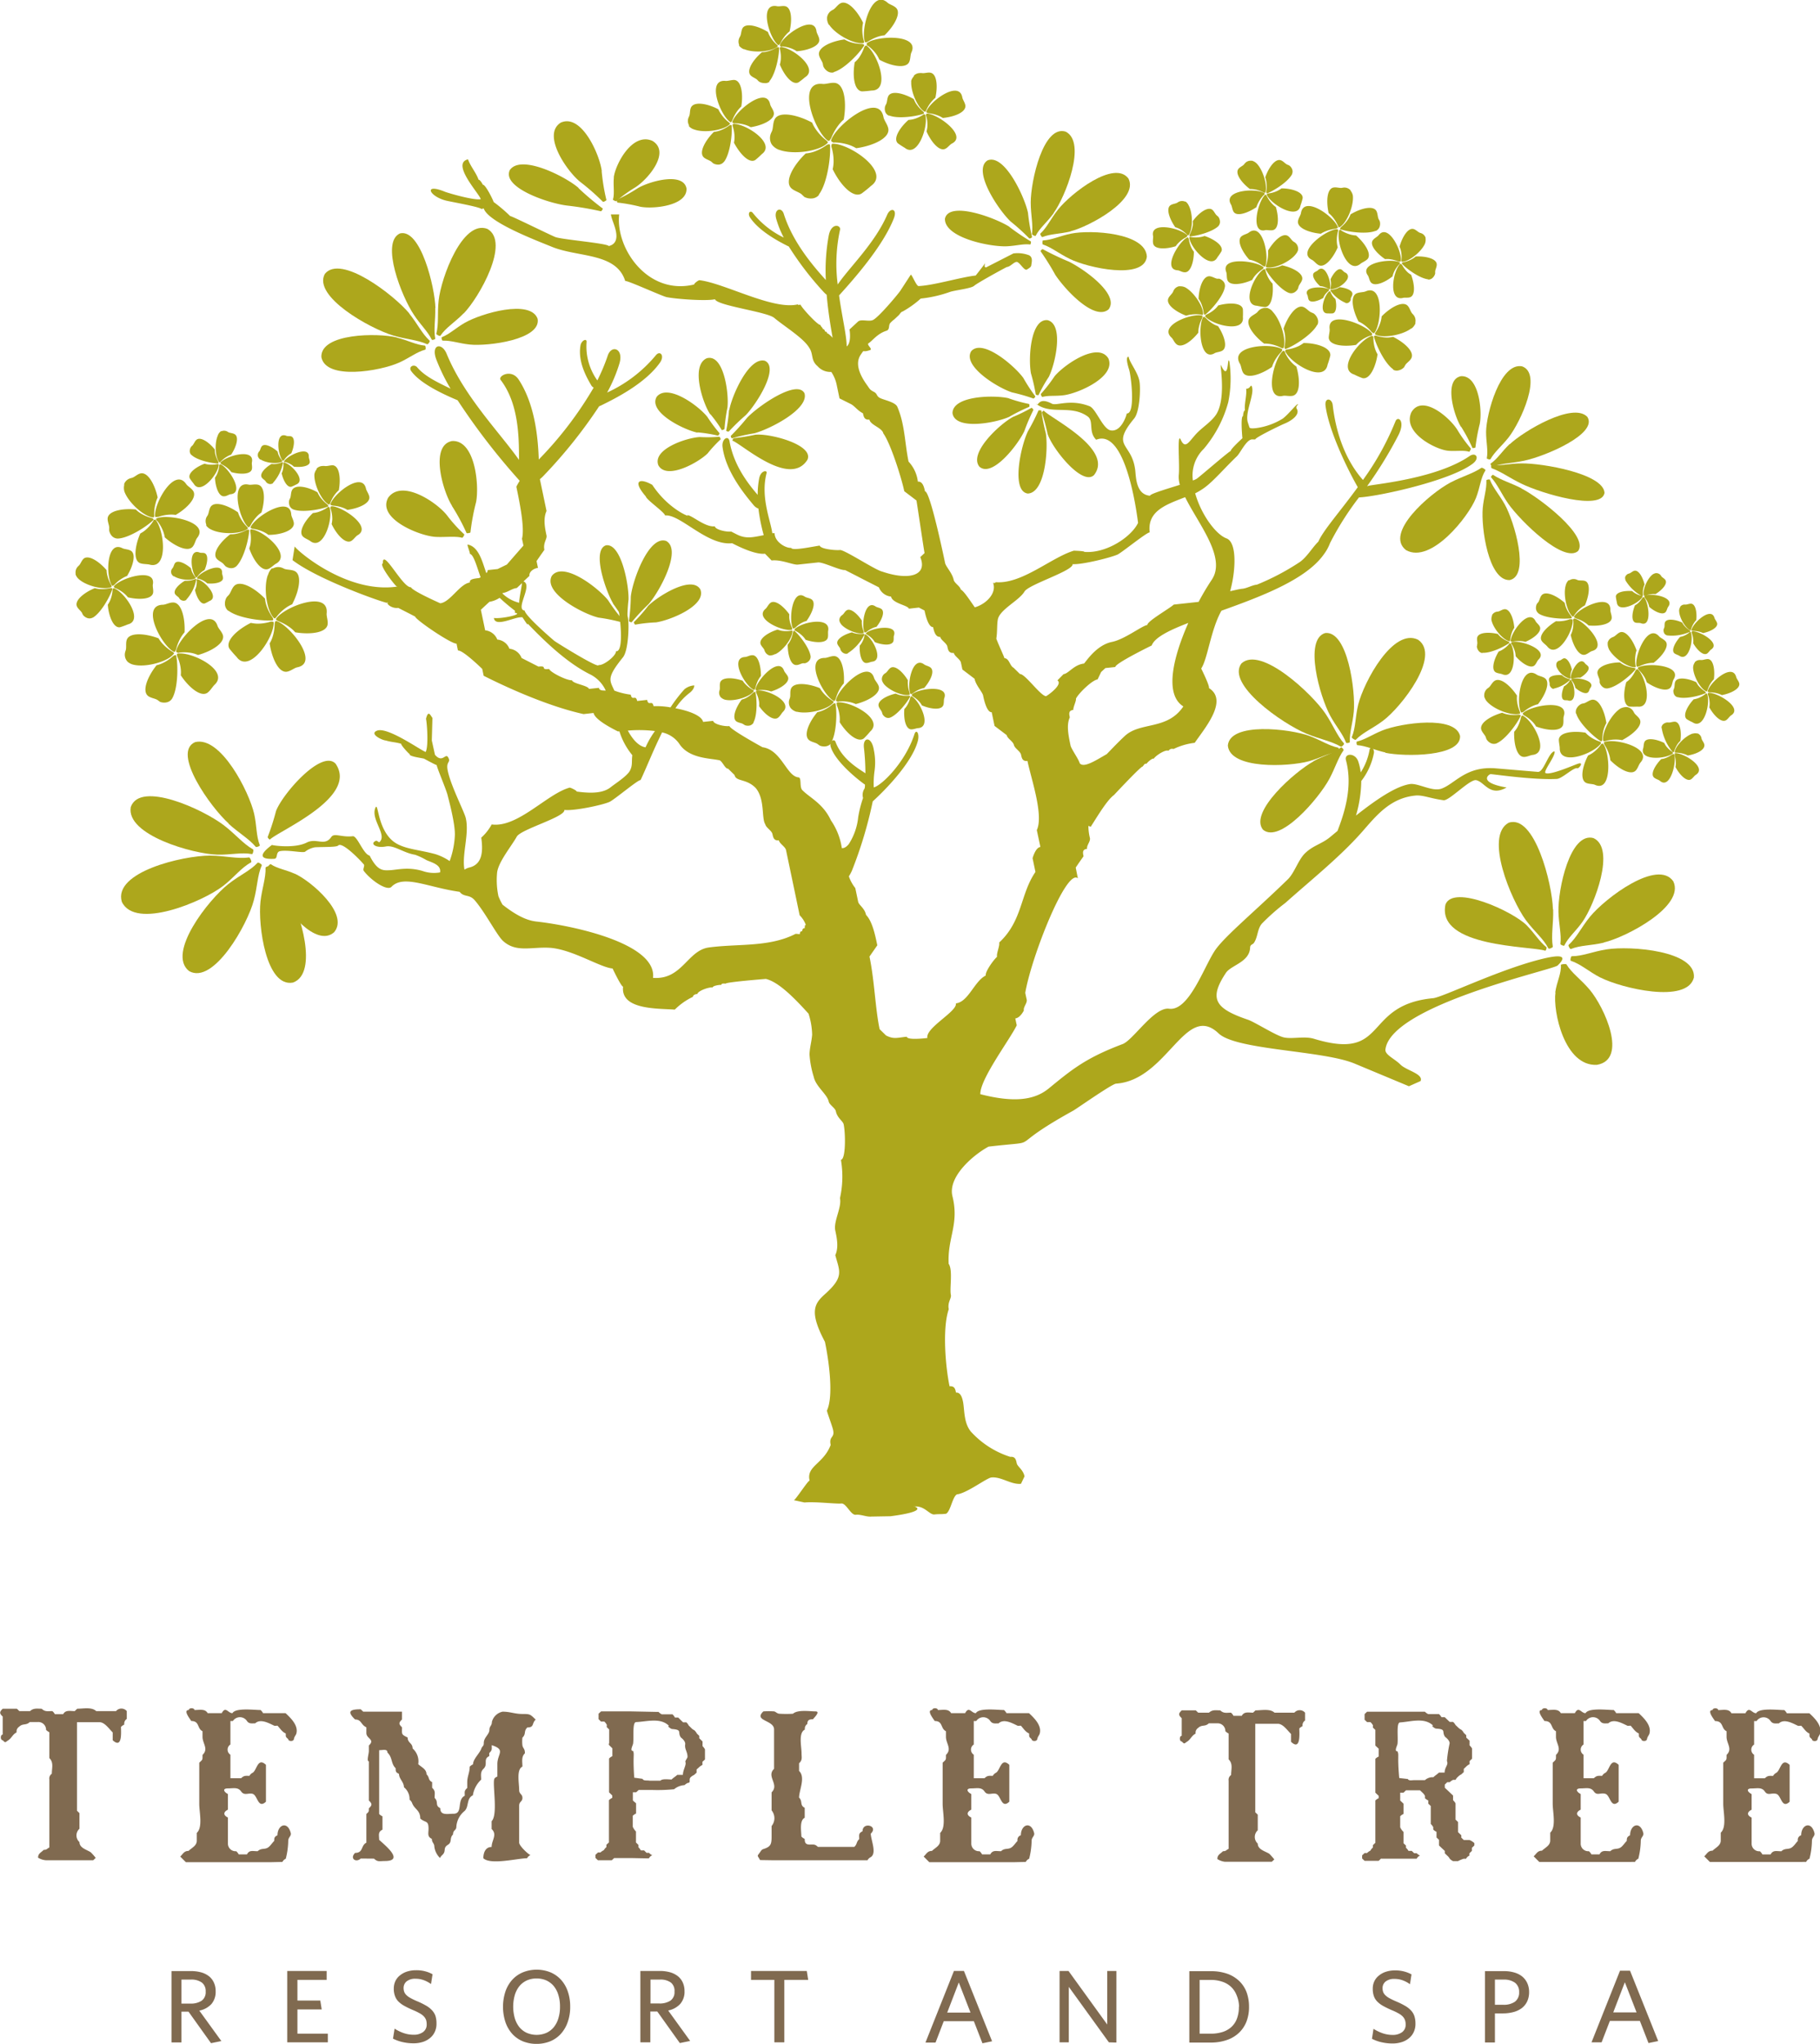 <svg xmlns="http://www.w3.org/2000/svg" viewBox="0 0 323.15 362.77"><g id="Layer_2" data-name="Layer 2"><g id="Layer_1-2" data-name="Layer 1"><path d="M290.58,357.22h-4.14l2.06-5.35Zm3.84,5.09-5-12.49h-1.78l-5.06,12.72h1.79l1.47-3.8h5.33l1.53,3.93Zm-24.69-8.69a2,2,0,0,1-.75,1.71,3.48,3.48,0,0,1-2.08.54h-1.47V351.4H267a3.28,3.28,0,0,1,2,.56A2,2,0,0,1,269.73,353.62Zm1.77,0a3.78,3.78,0,0,0-.32-1.58,3.29,3.29,0,0,0-.88-1.17,4,4,0,0,0-1.4-.72,6.27,6.27,0,0,0-1.85-.25h-3.39v12.67h1.77V357.4h1.36a7.33,7.33,0,0,0,1.95-.24,4.33,4.33,0,0,0,1.48-.71,3.29,3.29,0,0,0,.95-1.2A3.9,3.9,0,0,0,271.5,353.59Zm-20.18,5.61a4.19,4.19,0,0,0-.19-1.35,2.72,2.72,0,0,0-.6-1,4.3,4.3,0,0,0-1.08-.84,14,14,0,0,0-1.64-.8,11.67,11.67,0,0,1-1.11-.54,3.17,3.17,0,0,1-.71-.51,1.58,1.58,0,0,1-.39-.56,2,2,0,0,1-.12-.71,1.5,1.5,0,0,1,.53-1.17,2.42,2.42,0,0,1,1.61-.47,4.1,4.1,0,0,1,1.49.27,5.25,5.25,0,0,1,1.24.67l.27-1.74a5.51,5.51,0,0,0-1.28-.51,5.93,5.93,0,0,0-1.67-.2,5,5,0,0,0-1.59.24,3.69,3.69,0,0,0-1.24.67,2.82,2.82,0,0,0-.81,1,3,3,0,0,0-.29,1.33,3.92,3.92,0,0,0,.19,1.3,2.64,2.64,0,0,0,.62,1,4.59,4.59,0,0,0,1.09.8,16.93,16.93,0,0,0,1.63.78,10.32,10.32,0,0,1,1.1.54,3,3,0,0,1,.71.54,1.76,1.76,0,0,1,.38.62,2.28,2.28,0,0,1,.12.78,1.61,1.61,0,0,1-.64,1.37,2.75,2.75,0,0,1-1.67.48,5.41,5.41,0,0,1-1.85-.32,8,8,0,0,1-1.55-.76l-.27,1.77a7.17,7.17,0,0,0,1.64.6,8.36,8.36,0,0,0,2,.23,5.14,5.14,0,0,0,1.67-.25,3.83,3.83,0,0,0,1.29-.71,3.11,3.11,0,0,0,.83-1.1A3.33,3.33,0,0,0,251.32,359.2Zm-31.35-3a5.79,5.79,0,0,1-.35,2.11,3.77,3.77,0,0,1-1,1.49,4.2,4.2,0,0,1-1.58.88A6.77,6.77,0,0,1,215,361h-2v-9.54h2a6.12,6.12,0,0,1,2,.31,4.16,4.16,0,0,1,1.56.9,4.06,4.06,0,0,1,1,1.49A5.47,5.47,0,0,1,220,356.2Zm1.8,0a7.45,7.45,0,0,0-.42-2.55,5.47,5.47,0,0,0-1.29-2,6,6,0,0,0-2.13-1.31,8.6,8.6,0,0,0-3-.46h-3.76v12.67h3.68a8.62,8.62,0,0,0,3-.46,5.83,5.83,0,0,0,2.16-1.3,5.5,5.5,0,0,0,1.32-2A7.13,7.13,0,0,0,221.77,356.19Zm-23.55,6.35V349.87h-1.63v9.5l-6.87-9.5h-1.59v12.67h1.64v-9.85l7.12,9.85Zm-25.9-5.32h-4.14l2.06-5.35Zm3.83,5.09-5-12.49h-1.77l-5.06,12.72h1.79l1.46-3.8h5.34l1.53,3.93ZM143.5,351.45l-.25-1.58h-9.9v1.58h4.14v11.09h1.77V351.45Zm-23.74,2.07a1.83,1.83,0,0,1-.71,1.61,3.46,3.46,0,0,1-2,.51h-1.55V351.4h1.64a3.1,3.1,0,0,1,2,.54A1.88,1.88,0,0,1,119.76,353.52Zm2.78,8.77-3.9-5.4a4,4,0,0,0,2.12-1.15,3.26,3.26,0,0,0,.78-2.29,3.66,3.66,0,0,0-.31-1.53,3,3,0,0,0-.88-1.13,4.06,4.06,0,0,0-1.38-.69,6.71,6.71,0,0,0-1.8-.23H113.7v12.67h1.77v-5.47h1.24l4,5.6ZM99.43,356.2a6.75,6.75,0,0,1-.29,2.08,4.56,4.56,0,0,1-.82,1.58,3.7,3.7,0,0,1-1.31,1,4.45,4.45,0,0,1-3.46,0,3.73,3.73,0,0,1-1.32-1,4.73,4.73,0,0,1-.82-1.58,7.57,7.57,0,0,1,0-4.15,4.73,4.73,0,0,1,.82-1.58,3.79,3.79,0,0,1,1.31-1,4.19,4.19,0,0,1,1.74-.35,4.24,4.24,0,0,1,1.73.35,3.79,3.79,0,0,1,1.31,1,4.56,4.56,0,0,1,.82,1.58A6.68,6.68,0,0,1,99.43,356.2Zm1.81,0a8.14,8.14,0,0,0-.42-2.68,6,6,0,0,0-1.19-2.07,5.45,5.45,0,0,0-1.87-1.33,6.6,6.6,0,0,0-4.94,0,5.34,5.34,0,0,0-1.89,1.34,6,6,0,0,0-1.2,2.09,8.76,8.76,0,0,0,0,5.36A6.06,6.06,0,0,0,90.92,361a5.3,5.3,0,0,0,1.88,1.34,6.24,6.24,0,0,0,2.46.47,6.32,6.32,0,0,0,2.47-.47A5.33,5.33,0,0,0,99.61,361a6.06,6.06,0,0,0,1.2-2.09A7.89,7.89,0,0,0,101.24,356.19Zm-23.74,3a4.5,4.5,0,0,0-.18-1.35,2.89,2.89,0,0,0-.61-1,4.3,4.3,0,0,0-1.08-.84,13.29,13.29,0,0,0-1.64-.8,11.67,11.67,0,0,1-1.11-.54,3.17,3.17,0,0,1-.71-.51,1.58,1.58,0,0,1-.39-.56,2,2,0,0,1-.12-.71,1.5,1.5,0,0,1,.53-1.17,2.42,2.42,0,0,1,1.61-.47,4.1,4.1,0,0,1,1.49.27,5.25,5.25,0,0,1,1.24.67l.27-1.74a5.61,5.61,0,0,0-1.27-.51,6,6,0,0,0-1.67-.2,5.11,5.11,0,0,0-1.6.24,3.79,3.79,0,0,0-1.24.67,2.82,2.82,0,0,0-.81,1,3.12,3.12,0,0,0-.29,1.33,3.66,3.66,0,0,0,.2,1.3,2.61,2.61,0,0,0,.61,1,4.59,4.59,0,0,0,1.09.8,16.93,16.93,0,0,0,1.63.78,10.32,10.32,0,0,1,1.1.54,2.8,2.8,0,0,1,.71.54,1.79,1.79,0,0,1,.39.62,2.57,2.57,0,0,1,.11.78,1.61,1.61,0,0,1-.64,1.37,2.73,2.73,0,0,1-1.67.48,5.41,5.41,0,0,1-1.85-.32,7.62,7.62,0,0,1-1.54-.76l-.28,1.77a7.35,7.35,0,0,0,1.64.6,8.36,8.36,0,0,0,2,.23,5.14,5.14,0,0,0,1.67-.25,3.83,3.83,0,0,0,1.29-.71,3,3,0,0,0,.83-1.1A3.33,3.33,0,0,0,77.5,359.2Zm-19.29,3.34V361h-5.4V356.7h4.31l-.25-1.58H52.81v-3.67H58v-1.58H51v12.67Zm-21.69-9a1.84,1.84,0,0,1-.72,1.61,3.43,3.43,0,0,1-2,.51H32.22V351.4h1.64a3.15,3.15,0,0,1,2,.54A1.91,1.91,0,0,1,36.52,353.52Zm2.78,8.77-3.91-5.4a4,4,0,0,0,2.13-1.15,3.3,3.3,0,0,0,.77-2.29,3.51,3.51,0,0,0-.31-1.53,3,3,0,0,0-.87-1.13,4.06,4.06,0,0,0-1.38-.69,6.71,6.71,0,0,0-1.8-.23H30.45v12.67h1.77v-5.47h1.25l4,5.6Z" style="fill:#806a50"/><path d="M249.9,315.79l-1.46-.17c-.36-4,0-4-.3-4.73-.68,0,0-1.05,0-1.39.12-1.25-.23-3.71.44-3.75,1.93-.12,4.29-.94,5.87.55-.44,0,.32.54.53.55,1.92.1.93.56,1.62,1.48,0,0,.85.59.78,1.17a24.32,24.32,0,0,0-.44,2.78,1.19,1.19,0,0,0,0,.42c.25.58-.44,1-.44,1.95h-1c-.32.31-.7.53-1,.83A2,2,0,0,0,253,316h-1.91c-.48,0-.92.16-1.17-.25m-4.69,14.15-.44.42h-2.5l-.44-.42v-.55l.44-.42h.44a2.14,2.14,0,0,1,.59-.42,1.88,1.88,0,0,1,.44-.55v-.42l.44-.42v-7.51a1.82,1.82,0,0,1,.59-.41v-.42l-.59-.56v-6a1.82,1.82,0,0,1,.59-.41v-1.4l-.59-.55v-2.78l-.44-.42c0-.61.08-.25,0-.42a1.88,1.88,0,0,0-.44-.55h-.59l-.44-.42v-1l.44-.42H253a2,2,0,0,0,.59.42h1.9a1.73,1.73,0,0,1,.44.55h.59l.44.42.44.42H258a2.06,2.06,0,0,1,.44.55l.44.42a2.07,2.07,0,0,0,.58.42,1.73,1.73,0,0,1,.44.55l.44.42v.42l.59.55v.84a2,2,0,0,1,.44.55v1.81l-.44.42v.56a1.94,1.94,0,0,0-.59.41l-.44.42v.56l-.44.41a2.07,2.07,0,0,0-.58.42,1.79,1.79,0,0,0-.44.56H258a2,2,0,0,0-.59.41h-.44l-.44.42v.56l.44.41.44.42.59.56v.83a2.13,2.13,0,0,1,.44.56V323l.44.42v1.8l.58.56v.42l.44.42h1a2.84,2.84,0,0,1,.88.55v.42l-.44.42v.55l-.44.42v.42a1.13,1.13,0,0,0-.59.55h-.44a7,7,0,0,0-1,.42H258a2,2,0,0,1-.59-.42,1.88,1.88,0,0,0-.44-.55l-.44-.42v-.42l-.59-.55-.44-.42v-1l-.44-.42v-1a1.77,1.77,0,0,1-.58-.41v-.42a2.13,2.13,0,0,0-.44-.56v-3.19l-.44-.42v-.56a2.2,2.2,0,0,1-.59-.41v-.42a2,2,0,0,0-.44-.56l-.44-.42h-2.49l-.44.42h-.59v1.39l.59.56V322a1.82,1.82,0,0,0-.59.41v1.95a2.71,2.71,0,0,0,.59.83v2l.44.42V328a2.06,2.06,0,0,1,.44.55h.58l.44.42h.44a2.14,2.14,0,0,0,.59.42,1.13,1.13,0,0,0-.59.55h-6.3Zm73.47.62h-15.1l-1-1c.52-.49.68-1,1.47-1,.6-.57,1.46-.93,1.46-1.81v-1.39c1.1-1,.44-3.69.44-5.14V312.9c.64-.6.59-.45.59-1.39,1.11-1.06,0-2,0-3.2v-1c-1-.46-.49-1.8-2.05-1.8-.15-.28-1.54-1.95-.44-1.95,0-.42,1-.42,1,0,.87,0,1.91-.28,2.35.56h2.49c.7-1.32,1.12,0,1.91,0,.54-1,3.88-.56,5-.56a2.13,2.13,0,0,1,.44.56h4c1,.92,2.27,2.2,1.9,3.61-.07.3-.36.54-.44,1s-1,.42-1,0c-.46-.43-.44-.32-.44-1-.71-.33-.95-.9-1.47-1.39-.29,0-.46.06-.59,0-.94-.44-2.43-1.3-3.37-.42-.61,0-1.08.13-1.47-.41a1.49,1.49,0,0,0-2.49,0h-.44v4.17a1.07,1.07,0,0,0,0,1.81v4.17h1.91c.53-.51.78-.42,1.46-.42a1.45,1.45,0,0,1,.59-.56c.76-.47.88-2.78,2.35-1.39v6.54c-1.42,1.34-1.47-1.12-2.35-1.39s-1.49.39-2.05-.42-1.34-.55-2.35-.55-.77.61,0,1v2.78c-.85.4-.86,1,0,1.39v4.59a1.35,1.35,0,0,0,1.47,1.39,2.13,2.13,0,0,1,.44.56h1.46c.43-.81,1.05-.56,1.91-.56.71-.68,1.35-.16,2.05-.84.32-.29.56-.66.88-1a.85.85,0,0,1,.59-1c0-1.87,1.78-2.6,2.35-.42.15.56-.44.76-.44,1.39a13.69,13.69,0,0,1-.44,3.2,1.12,1.12,0,0,0-.59.56Zm-30.26,0H273.31l-1-1c.53-.49.69-1,1.47-1,.61-.57,1.47-.92,1.47-1.81v-1.39c1.1-1,.44-3.69.44-5.14V312.9c.63-.6.58-.45.58-1.39,1.12-1.06,0-2,0-3.2v-1c-1-.47-.48-1.81-2.05-1.81-.15-.28-1.53-1.95-.44-1.95,0-.42,1-.42,1,0,.86,0,1.91-.27,2.35.56h2.49c.69-1.32,1.11,0,1.9,0,.55-1,3.89-.56,5-.56a1.79,1.79,0,0,1,.44.56h4c1,.93,2.28,2.21,1.91,3.61-.08.3-.36.54-.44,1s-1,.41-1,0c-.46-.44-.44-.33-.44-1-.7-.33-1-.9-1.46-1.39-.3,0-.46.06-.59,0-.94-.44-2.44-1.3-3.38-.42-.6,0-1.08.13-1.46-.41a1.49,1.49,0,0,0-2.5,0h-.43v4.17a1.06,1.06,0,0,0,0,1.81v4.17H283c.54-.51.79-.42,1.47-.42a1.31,1.31,0,0,1,.59-.55c.75-.48.87-2.79,2.34-1.4v6.54c-1.41,1.34-1.47-1.11-2.34-1.39s-1.49.39-2.06-.42-1.33-.55-2.34-.55-.77.61,0,1v2.78c-.85.4-.86,1,0,1.39v4.59a1.34,1.34,0,0,0,1.46,1.39,2,2,0,0,1,.44.56H284c.42-.81,1.05-.56,1.91-.56.71-.68,1.34-.16,2.05-.83.31-.3.56-.67.88-1,0-.5.05-.72.59-1,0-1.87,1.77-2.6,2.34-.42.15.56-.44.76-.44,1.39a13.69,13.69,0,0,1-.44,3.2,1.1,1.1,0,0,0-.58.56ZM216.15,330c0-.76.49-.89,1-1.39.56,0,.51-.18,1-.42v-12.1a1,1,0,0,1,.44-1c0-1,.37-2-.44-2.78v-4.59a1.93,1.93,0,0,1-.58-.42,1.37,1.37,0,0,0-1.47-1.39h-1.47c-.69.66-1.21.17-1.91.83a1,1,0,0,0-.43,1c-.7.33-.87,1-1.47,1.39s-.48.52-1,0c-.44,0-.44-1,0-1V305c-.6-.57-.61-.82,0-1.39h2.5l.43.41h1.91c.62-.58,1.25-.41,2-.41.62.58,1.08.41,1.91.41a1.79,1.79,0,0,1,.44.56h1.47c.43-.81,1.24-.56,2-.56l.44-.41c1.09,0,2.58-.34,3.38.41h3.52a1.24,1.24,0,0,1,1.9,0v1.39a1,1,0,0,0-.44,1,1.93,1.93,0,0,0-.58.41c0,.78.3,4.05-1.47,2.37v-1.39c-.62-.59-1.41-1.81-2.35-1.81h-4v15.71l.44.42v2.78a1.59,1.59,0,0,0,0,2.36c0,1.07,1.33,1.35,2.06,1.81a12.56,12.56,0,0,1,.88,1l-.44.41h-8.36A3.07,3.07,0,0,1,216.15,330ZM114.07,315.76l-1.46-.2c-.27-4,.06-4-.19-4.74-.68,0,0-1.05,0-1.39.14-1.25-.16-3.71.52-3.74,1.94-.08,4.31-.85,5.85.67-.43,0,.32.54.53.56,1.91.14.91.57,1.58,1.51,0,0,.84.6.76,1.19-.13.93.43,1.32.41,2.27,0,.14-.43.71-.38.84.23.58-.42,1.35-.44,2.33l-1,0c-.33.31-.72.52-1,.82-.58,0-1.62-.18-2,.21l-1.91,0C114.76,316,114.31,316.17,114.07,315.76Zm-5,14.05-.45.41-1,0h-1.46l-.43-.42c0-.28,0-.42,0-.56l.45-.41h.44a2.14,2.14,0,0,1,.59-.4,2.07,2.07,0,0,1,.46-.55v-.42l.45-.41c0-.27,0-.41,0-.55s0-.28,0-.42c0-.69,0-1.25,0-1.81s0-1.39,0-1.94c0-.14,0-.28,0-.42s0-.28,0-.42,0-.41,0-.55,0-.28,0-.42,0-.28,0-.42,0-.41,0-.55a1.94,1.94,0,0,1,.59-.41c0-.14,0-.28,0-.42l-.57-.56c0-.14,0-.28,0-.42s0-.28,0-.42,0-.42,0-.55c0-.7,0-1.26,0-1.81,0-.14,0-.28,0-.42,0-.55,0-1,0-1.39s0-.69,0-1a2.14,2.14,0,0,1,.59-.41c0-.55,0-1,0-1.39-.28-.28-.43-.42-.57-.57s0-.27,0-.41,0-.28,0-.42,0-.42,0-.56,0-.27,0-.41,0-.28,0-.42,0-.42,0-.56l-.43-.42c0-.61.08-.25,0-.42a1.94,1.94,0,0,0-.43-.56h-.59l-.43-.43c0-.14,0-.28,0-.42s0-.41,0-.55l.45-.41,1,0h.44l2,0h.88l.59,0h.44l4.4.09h.44a2.12,2.12,0,0,0,.58.43h.88l.58,0h.44a2,2,0,0,1,.43.57h.59l.43.43.43.42h.58a2,2,0,0,1,.43.57l.43.42a1.9,1.9,0,0,0,.58.43,2.16,2.16,0,0,1,.43.57l.43.42c0,.14,0,.28,0,.42l.58.57c0,.14,0,.28,0,.41s0,.28,0,.42a2.21,2.21,0,0,1,.43.57c0,.14,0,.28,0,.41,0,.42,0,.84,0,1.39l-.45.41c0,.14,0,.28,0,.56a2.14,2.14,0,0,0-.59.4l-.45.41c0,.14,0,.28,0,.56l-.45.41a2.06,2.06,0,0,0-.6.4c-.4.37.1,1-.49,1a2.06,2.06,0,0,0-.6.4,3.18,3.18,0,0,0-1.85.73,29.57,29.57,0,0,1-3.85.13l-1,0-1,0h-.44l-.45.41-.58,0c0,.14,0,.28,0,.56s0,.28,0,.42,0,.27,0,.41.28.29.57.57c0,.14,0,.28,0,.42,0,.41,0,.83,0,1.39a2.14,2.14,0,0,0-.59.4c0,.14,0,.28,0,.56v.42c0,.13,0,.27,0,.41l0,.56a2.78,2.78,0,0,0,.57.84c0,.14,0,.28,0,.56s0,.56,0,.84,0,.27,0,.55l.43.43c0,.14,0,.28,0,.41a2.16,2.16,0,0,1,.43.57h.59l.43.43h.44a1.72,1.72,0,0,0,.57.43,1.13,1.13,0,0,0-.59.55h-.44l-2.5-.05H112l-1.9,0h-1Zm71.05.75H165l-1-1c.52-.49.68-1,1.47-1,.6-.57,1.46-.92,1.46-1.81v-1.39c1.1-1,.44-3.69.44-5.14V312.9c.64-.6.59-.45.59-1.39,1.11-1.06,0-2,0-3.2v-1c-1-.47-.49-1.81-2-1.81-.15-.28-1.54-1.95-.44-1.95,0-.42,1-.42,1,0,.87,0,1.91-.27,2.35.56h2.49c.7-1.32,1.11,0,1.91,0,.54-1,3.88-.56,5-.56a2,2,0,0,1,.44.56h4c1,.93,2.27,2.21,1.9,3.61-.07.3-.36.54-.44,1s-1,.41-1,0c-.46-.44-.44-.33-.44-1-.71-.33-1-.9-1.47-1.39-.29,0-.46.06-.59,0-.94-.44-2.43-1.3-3.37-.41-.61,0-1.08.12-1.47-.42a1.49,1.49,0,0,0-2.49,0h-.44v4.17a1.07,1.07,0,0,0,0,1.81v4.17h1.91c.53-.51.78-.42,1.46-.42a1.45,1.45,0,0,1,.59-.56c.76-.47.88-2.78,2.35-1.39v6.54c-1.42,1.34-1.47-1.12-2.35-1.39-.72-.23-1.49.39-2.05-.42s-1.34-.55-2.35-.55-.77.61,0,1v2.78c-.85.4-.86,1,0,1.39v4.59a1.35,1.35,0,0,0,1.47,1.39,2.13,2.13,0,0,1,.44.56h1.46c.43-.81,1.05-.56,1.91-.56.71-.68,1.35-.16,2.05-.83.32-.3.56-.67.88-1a.85.85,0,0,1,.59-1c0-1.87,1.78-2.6,2.35-.42.15.56-.44.76-.44,1.39a13.69,13.69,0,0,1-.44,3.2,1.12,1.12,0,0,0-.59.56Zm-132,0H33l-1-1c.52-.49.68-1,1.47-1,.6-.57,1.47-.92,1.47-1.81v-1.39c1.1-1,.44-3.69.44-5.14V312.9c.63-.6.58-.45.58-1.39,1.12-1.06,0-2,0-3.2v-1c-1-.47-.48-1.81-2-1.81-.15-.28-1.53-1.95-.44-1.95,0-.42,1-.42,1,0,.87,0,1.91-.27,2.35.56h2.5c.69-1.32,1.11,0,1.9,0,.54-1,3.88-.56,5-.56a2,2,0,0,1,.44.56h4c1,.93,2.28,2.21,1.91,3.61-.08.3-.37.54-.44,1s-1,.41-1,0c-.46-.44-.44-.33-.44-1-.7-.33-1-.9-1.47-1.39-.29,0-.45.06-.58,0-.94-.44-2.44-1.3-3.38-.42-.6,0-1.08.13-1.46-.41a1.49,1.49,0,0,0-2.5,0h-.44v4.17a1.07,1.07,0,0,0,0,1.81v4.17h1.91c.53-.51.78-.42,1.47-.42a1.29,1.29,0,0,1,.58-.55c.76-.48.88-2.79,2.35-1.4v6.54c-1.42,1.34-1.47-1.11-2.35-1.39-.72-.23-1.48.39-2.05-.42s-1.34-.55-2.35-.55-.76.61,0,1v2.78c-.85.4-.85,1,0,1.39v4.59a1.35,1.35,0,0,0,1.47,1.39,2,2,0,0,1,.44.56h1.47c.42-.81,1-.56,1.9-.56.72-.68,1.35-.16,2.06-.83.31-.3.55-.67.88-1,0-.5,0-.72.58-1,0-1.87,1.78-2.59,2.35-.42.15.57-.44.76-.44,1.39a13.69,13.69,0,0,1-.44,3.2,1.15,1.15,0,0,0-.59.56Zm89.33-.34h16.58a1.31,1.31,0,0,1,.58-.56c1.12-.7,0-3.1,0-4.17,1.45-1.37-1.46-2.19-1.46-.42-.76.36-.59.7-.59,1.39-.56.53-.32.87-.88,1.39h-6.45c-.54-.51-.71-.42-1.47-.42s-.88-.4-.88-1a2.14,2.14,0,0,1-.59-.42c0-.84-.39-2.87.59-3.33V320.9c-.92-.44-.32-1.14-1-1.81,0-1.3,1.19-3.6,0-4.73V313c.63-.59.44-1,.44-1.8,0-1.18-.6-3.61.59-4.18a1,1,0,0,1,.44-1c0-.69.32-.83,1-.83.09-.18,1.43-1.4.44-1.4s-3.15-.35-4,.42a20.42,20.42,0,0,1-2.35,0c-.46,0-.7-.37-1-.42a13.35,13.35,0,0,0-1.9,0c-1.82,1.73,1.9,1.51,1.9,3.2v7c-1.44,1.36,1,2.77-.44,4.17v3.2a2.19,2.19,0,0,1,0,2.78V326c0,1.37-.13,1.81-1.46,2.23-.31.1-.41.3-.59.56-.58.81-.49.46,0,1.39ZM6.76,329.76c0-.75.5-.88,1-1.39.57,0,.51-.17,1-.42V315.86a1,1,0,0,1,.44-1c0-1,.37-2-.44-2.78v-4.59a2.29,2.29,0,0,1-.58-.41,1.37,1.37,0,0,0-1.47-1.4H5.29c-.69.66-1.21.18-1.9.84a1,1,0,0,0-.44,1c-.7.33-.87,1-1.47,1.39s-.48.52-1,0c-.44,0-.44-1,0-1v-3.2c-.6-.57-.6-.81,0-1.39H3l.44.42h1.9c.62-.58,1.25-.42,2.06-.42.61.58,1.07.42,1.9.42a1.86,1.86,0,0,1,.44.55h1.47c.43-.8,1.24-.55,2.06-.55l.44-.42c1.08,0,2.57-.34,3.37.42h3.52a1.24,1.24,0,0,1,1.91,0v1.39a1,1,0,0,0-.44,1,2,2,0,0,0-.59.42c0,.77.3,4-1.47,2.36v-1.39c-.62-.59-1.41-1.81-2.34-1.81h-4v15.72l.44.42v2.78a1.57,1.57,0,0,0,0,2.36c0,1.07,1.32,1.35,2,1.81a8.43,8.43,0,0,1,.88,1l-.44.42H8.23A3.08,3.08,0,0,1,6.76,329.76Zm57.29.15c-.84.79-2,0-1-1,1.5,0,1-1.33,2-1.81V322c.45-.42.44-.36.44-1,.59-.55.63-.79,0-1.39v-6.95c-.43,0,0-1.32,0-1.81v-1c1.17-1.11-.44-1.17-.44-2.23v-1c-1-.46-.85-1.39-2-1.39-1.61-1.53-.72-1.81,1-1.81l.44.42h6.89v1.39c-.6.57-.61.81,0,1.39,0,1.26-.17,1.24,1,1.81,0,1,.88.95.88,1.94a3.06,3.06,0,0,1,1,2.79c.63.58,1.47.9,1.47,1.8.59.56.23,1,1,1.39v1c.63.59.44.94.44,1.8.75.72,0,1.34,1,1.81,0,1.36,1.25,1,2.35,1,1.74,0,.53-2.47,2-3.19,0-.74-.13-.85.44-1.39v-1c0-1.05.44-1.73.44-2.78a1.94,1.94,0,0,1,.59-.41c0-.94,1.17-1.93,1.47-2.79.18-.51.44-.37.44-1,0-1,1-1.51,1-2.36,0-.64.44-.69.44-1.39a2.49,2.49,0,0,1,1.9-1.81c1.37,0,2.13.41,3.52.41s1.38.06,2.35,1c-.72.68-.22,1.39-1.47,1.39-.71.67-.17,1.13-.88,1.81a5.84,5.84,0,0,0,0,1.39c.13.59.44.53.44,1.39-.67.63-.44,1.52-.44,2.36-1.1.52-.58,2.93-.58,4.17,0,.73.58.69.58,1.39s-.58.61-.58,1.39v6.54c0,.55,1.45,1.94,2,2.23a1.1,1.1,0,0,0-.59.55c-1.66,0-6.47,1.24-7.77,0,0-.89.32-2,1.47-2,0-1.2,1.06-2.18,0-3.19v-1.39c1.11-1.06.21-6.07.44-7.37.05-.31.29-.42.58-.56v-2.22c0-1.81,1.55-2.53-1-3.34,0,.72.11.87-.44,1.39v.55c-1.16.55-.17,1.41-1,2.23-.62.59-.44,1.17-.44,1.95a4.81,4.81,0,0,0-1.47,2.78c-1.17.55-.66,2-1.47,2.78a3.9,3.9,0,0,0-1.46,2.78c0,.71-.59.55-.59,1.39-.67.64-.14,1.34-.88,1.81-1,.6-.26,1.08-1,1.81a1.91,1.91,0,0,0-.44.55,3.41,3.41,0,0,1-1-2c0-.63-.44-.69-.44-1.39-.86-.4-.59-1-.59-1.8,0-1.55-.57-1-1.47-1.81,0-1.51-1.06-1.64-1.46-2.78a1.39,1.39,0,0,0-.44-.56,2.7,2.7,0,0,0-1-2.22c0-.94-.88-1.47-.88-2.37-.57-.27-.59-.41-.59-1-.87-.83-.52-1.89-1.46-2.78,0-.7-.79-.42-1.47-.42V322a2,2,0,0,0,.59.42v2.37c-.85.4-.59,1-.59,1.8,1,.94,4.58,3.76,1,3.76-.92,0-1.25.21-1.91-.42Z" style="fill:#806a50;fill-rule:evenodd"/><path d="M20.28,103.85a6.12,6.12,0,0,1,1.5-1.23,4.37,4.37,0,0,1,.78-.38c1.05-1.7,1.7-4,.59-4.52-.46-.23-1-.22-1.4-.4-2.89-1.51-3,5.12-1.84,6.66l0,0a.35.35,0,0,0,.35-.16m-.27.89a5.79,5.79,0,0,1-.43,1.87,4.27,4.27,0,0,1-.42.76c.15,2,1,4.21,2.18,4a14,14,0,0,0,1.37-.5c2.93-.71-.6-5.82-2.5-6.44a.34.34,0,0,0-.2.3Zm.48-.31a5.81,5.81,0,0,1,1.64,1,4.64,4.64,0,0,1,.6.63c1.94.47,4.29.39,4.48-.83.07-.51-.12-1.06-.05-1.46.58-3.12-5.91-1.09-6.94.37A.47.47,0,0,0,20.49,104.43ZM14,102.81c1.39,1.25,4.63,2,5.82,1.37,0-.09,0-.2-.1-.37h0a6.3,6.3,0,0,1-.68-1.73,4,4,0,0,1-.11-.87c-1.3-1.52-3.25-2.83-4.12-2-.36.36-.52.94-.82,1.2a2.51,2.51,0,0,0-.28.29,1.52,1.52,0,0,0-.29,1.06s0,0,0,.07h0a.64.64,0,0,1,0,.07h0a.25.25,0,0,0,0,.07h0A2,2,0,0,0,14,102.81Zm2.5,6.82c1.47-.87,3.1-3.85,3.47-5.13-.06-.09-.19-.15-.42-.1h0a5.9,5.9,0,0,1-1.87.16,4.6,4.6,0,0,1-.85-.16c-1.85.76-3.71,2.21-3.14,3.31.24.45.74.78.9,1.15a1.91,1.91,0,0,0,.16.32l0,0a1.69,1.69,0,0,0,.81.55A1.22,1.22,0,0,0,16.47,109.63Z" style="fill:#ada71c;fill-rule:evenodd"/><path d="M31.25,115.36a7.86,7.86,0,0,1,.88-2.24,6.36,6.36,0,0,1,.64-.88c.12-2.49-.54-5.36-2.08-5.29-.64,0-1.27.39-1.77.4-4.07.09-.16,7.38,2,8.38l0,0c.15,0,.24-.18.29-.39m.24,1.14a7.38,7.38,0,0,1,.65,2.3,5.55,5.55,0,0,1,0,1.09c1.36,2.08,3.58,4,4.79,3.06.5-.4.83-1,1.2-1.37,2.76-2.54-4.18-6-6.62-5.53a.45.45,0,0,0,0,.45Zm.33-.63a7.32,7.32,0,0,1,2.38.09,6.07,6.07,0,0,1,1,.33c2.4-.66,4.92-2.17,4.39-3.61-.23-.6-.77-1.09-.93-1.57-1.25-3.76-7.11,2.38-7.36,4.58A.55.55,0,0,0,31.82,115.87ZM23.73,118c2.27.53,6.25-.61,7.17-2,0-.11-.11-.22-.32-.33h0a7.93,7.93,0,0,1-1.79-1.48,5.93,5.93,0,0,1-.64-.88c-2.33-.88-5.26-1.14-5.67.35-.17.61,0,1.33-.17,1.81a3.13,3.13,0,0,0-.13.48,1.84,1.84,0,0,0,.32,1.33l.05.07h0l.06.06h0l.06.07h0A2.47,2.47,0,0,0,23.73,118ZM30.56,124c1.08-1.83,1.07-6.06.71-7.69-.13-.06-.31,0-.53.15h0a7.38,7.38,0,0,1-1.94,1.29,5.39,5.39,0,0,1-1,.34c-1.56,1.94-2.71,4.65-1.43,5.51.53.35,1.27.4,1.67.71a3.62,3.62,0,0,0,.37.26l-.05,0a2.17,2.17,0,0,0,1.21.11A1.48,1.48,0,0,0,30.56,124Z" style="fill:#ada71c;fill-rule:evenodd"/><path d="M28,91.79a7.23,7.23,0,0,1,2.2-.44,5.3,5.3,0,0,1,1,.05c2-1.16,3.9-3.12,3.07-4.29-.34-.49-.94-.79-1.21-1.18-2.12-3.12-5.83,3.6-5.52,5.79v0a.42.42,0,0,0,.44,0m-.76.76a6.9,6.9,0,0,1-1.47,1.67,4.7,4.7,0,0,1-.84.55c-.93,2.12-1.32,4.82,0,5.28.57.19,1.22.13,1.67.25,3.38.87,2.57-6.28,1-8a.4.4,0,0,0-.36.2Zm.66-.06A7,7,0,0,1,29,94.39a5.47,5.47,0,0,1,.26,1c1.73,1.54,4.18,2.74,5,1.59.36-.47.46-1.14.75-1.51,2.31-2.87-5.43-4.34-7.28-3.42A.49.49,0,0,0,27.87,92.49ZM22.1,87.28c.73,2,3.63,4.56,5.18,4.57a.48.48,0,0,0,.1-.42h0a7,7,0,0,1,.26-2.13,5.42,5.42,0,0,1,.35-1c-.48-2.25-1.76-4.67-3.13-4.24-.56.17-1,.67-1.49.78a2.53,2.53,0,0,0-.44.14,1.7,1.7,0,0,0-.88.92s0,0,0,.07h0l0,.08h0s0,.06,0,.08h0A2.28,2.28,0,0,0,22.1,87.28ZM20.92,95.6c2-.08,5.27-2.23,6.35-3.33,0-.14-.12-.27-.38-.33h0a7.08,7.08,0,0,1-2-.87,4.78,4.78,0,0,1-.78-.63c-2.3-.24-5,.23-5,1.66,0,.6.32,1.2.28,1.67a3,3,0,0,0,0,.42v0a2,2,0,0,0,.52,1A1.45,1.45,0,0,0,20.92,95.6Z" style="fill:#ada71c;fill-rule:evenodd"/><path d="M59,89.75a6.83,6.83,0,0,1,1.89.38,4.63,4.63,0,0,1,.79.38c2-.26,4.15-1.19,3.88-2.39-.11-.5-.49-1-.57-1.35-.65-3.19-5.85.93-6.33,2.77v0a.36.36,0,0,0,.35.17m-.87.36a6.11,6.11,0,0,1-1.72.84,5.11,5.11,0,0,1-.86.16c-1.45,1.37-2.66,3.39-1.73,4.21.39.34.93.51,1.25.76,2.4,1.82,4.14-4.15,3.42-6a.34.34,0,0,0-.36,0Zm.55.17A6,6,0,0,1,59,92.17a5.18,5.18,0,0,1-.12.86c.86,1.81,2.41,3.58,3.48,3,.44-.26.74-.76,1.1-1,2.79-1.52-2.88-5.27-4.66-5.16A.44.44,0,0,0,58.68,90.28ZM55.82,84.2c-.09,1.86,1.37,4.84,2.61,5.38a.53.53,0,0,0,.22-.31h0a5.9,5.9,0,0,1,.91-1.62,4.82,4.82,0,0,1,.6-.63c.36-2,.15-4.31-1.08-4.43-.51,0-1,.2-1.45.13a1.87,1.87,0,0,0-.4,0,1.53,1.53,0,0,0-1,.44l0,.06h0a.1.1,0,0,0,0,0h0l0,.06h0A2,2,0,0,0,55.82,84.2ZM52.1,90.44c1.6.59,4.94,0,6.18-.54,0-.11,0-.25-.2-.39h0a6.11,6.11,0,0,1-1.29-1.35,4.85,4.85,0,0,1-.42-.77c-1.75-1-4-1.48-4.54-.34-.21.47-.15,1.06-.33,1.42a2.41,2.41,0,0,0-.15.33v0a1.67,1.67,0,0,0,.08,1A1.22,1.22,0,0,0,52.1,90.44Z" style="fill:#ada71c;fill-rule:evenodd"/><path d="M50.4,81.71a4.19,4.19,0,0,1,.85-.93,3.48,3.48,0,0,1,.47-.31c.52-1.19.73-2.7,0-3-.31-.1-.69,0-.93-.13-2-.71-1.45,3.56-.59,4.44l0,0a.23.23,0,0,0,.21-.13m-.09.6a4,4,0,0,1-.11,1.24,3.65,3.65,0,0,1-.2.53c.28,1.26,1,2.61,1.76,2.37A8.06,8.06,0,0,0,52.6,86c1.82-.72-.92-3.69-2.19-3.91a.21.21,0,0,0-.1.21Zm.28-.25a4,4,0,0,1,1.14.49,2.9,2.9,0,0,1,.44.35C53.46,83,55,82.76,55,82c0-.34-.18-.67-.17-.94.09-2.06-3.89-.16-4.42.87C50.41,82,50.48,82,50.59,82.06Zm-4.34-.45c1,.68,3.15.86,3.86.36a.29.29,0,0,0-.09-.23h0a4,4,0,0,1-.6-1,5.55,5.55,0,0,1-.15-.54c-1-.86-2.34-1.53-2.82-.89-.2.27-.24.65-.41.85a1,1,0,0,0-.16.21,1,1,0,0,0-.09.71s0,0,0,0h0l0,0h0l0,0h0A1.18,1.18,0,0,0,46.25,81.61Zm2.22,4.16a7.33,7.33,0,0,0,1.77-3.61c-.05-.06-.14-.08-.28,0h0a3.45,3.45,0,0,1-1.75.25C47.09,83,46,84.13,46.5,84.79c.19.27.54.43.67.66l.14.19,0,0a1.06,1.06,0,0,0,.57.28A.83.83,0,0,0,48.47,85.77Z" style="fill:#ada71c;fill-rule:evenodd"/><path d="M35,102.43a4.19,4.19,0,0,1,.85-.93,3.48,3.48,0,0,1,.47-.31c.52-1.19.74-2.7,0-3-.31-.1-.69,0-.93-.13-2-.71-1.45,3.56-.58,4.44v0a.23.23,0,0,0,.21-.13m-.09.6a4,4,0,0,1-.11,1.24,2.48,2.48,0,0,1-.2.52c.28,1.27,1,2.62,1.76,2.38a8.06,8.06,0,0,0,.84-.44C39,106,36.29,103,35,102.82a.23.23,0,0,0-.1.21Zm.28-.25a4,4,0,0,1,1.14.49,2.9,2.9,0,0,1,.44.35c1.29.13,2.8-.14,2.81-.94,0-.34-.18-.67-.17-.94.1-2.06-3.89-.16-4.42.87C35,102.69,35.09,102.74,35.2,102.78Zm-4.34-.45c1,.68,3.16.86,3.86.36,0-.06,0-.13-.09-.23h0a3.74,3.74,0,0,1-.59-1,2.74,2.74,0,0,1-.15-.54c-1-.86-2.35-1.53-2.83-.89-.19.27-.24.65-.41.85l-.16.21a.94.94,0,0,0-.09.7l0,.05h0v0h0l0,0h0A1.18,1.18,0,0,0,30.86,102.33Zm2.22,4.16a7.33,7.33,0,0,0,1.77-3.61c-.05-.06-.14-.08-.28,0h0a3.75,3.75,0,0,1-1.18.27,3.87,3.87,0,0,1-.57,0c-1.12.65-2.18,1.75-1.71,2.41.19.27.54.43.68.65a1,1,0,0,0,.13.2l0,0a1.06,1.06,0,0,0,.57.28A.81.81,0,0,0,33.08,106.49Z" style="fill:#ada71c;fill-rule:evenodd"/><path d="M49.38,110.25a8.8,8.8,0,0,1,2.21,1.21,5.77,5.77,0,0,1,.83.78c2.57.44,5.63.13,5.76-1.48.06-.66-.23-1.37-.18-1.89.43-4.24-7.65-1.12-9,1l0,0c0,.16.14.28.36.35m-1.22.1a7.64,7.64,0,0,1-2.47.39,6.65,6.65,0,0,1-1.13-.14c-2.34,1.15-4.63,3.2-3.8,4.58A19,19,0,0,0,42,116.6c2.28,3.2,6.76-3.56,6.59-6.15a.45.45,0,0,0-.46-.09Zm.62.44a7.87,7.87,0,0,1-.41,2.45,5.6,5.6,0,0,1-.47,1c.37,2.58,1.61,5.4,3.18,5,.65-.15,1.22-.66,1.74-.76,4.07-.81-1.54-7.69-3.8-8.23A.55.55,0,0,0,48.78,110.79Zm-1.2-8.69c-.84,2.29-.17,6.57,1.15,7.71.12,0,.25-.09.4-.3h0a8,8,0,0,1,1.76-1.66,5.84,5.84,0,0,1,1-.55c1.22-2.3,1.87-5.31.38-5.93-.62-.26-1.39-.17-1.86-.41a2.45,2.45,0,0,0-.48-.2,1.92,1.92,0,0,0-1.42.16l-.08,0h0l-.08,0h0l-.07,0h0A2.68,2.68,0,0,0,47.58,102.1Zm-7,6.33c1.76,1.36,6.15,1.89,7.89,1.72.08-.12.09-.31-.09-.56h0a8.16,8.16,0,0,1-1.09-2.19,6.2,6.2,0,0,1-.22-1.11c-1.81-1.87-4.47-3.42-5.52-2.19-.44.5-.59,1.26-1,1.64a3.25,3.25,0,0,0-.31.35l0,0a2.19,2.19,0,0,0-.28,1.24A1.59,1.59,0,0,0,40.53,108.43Z" style="fill:#ada71c;fill-rule:evenodd"/><path d="M39.31,82.4a5.23,5.23,0,0,1,1.3.88,4.46,4.46,0,0,1,.47.53c1.56.43,3.47.43,3.65-.56.08-.41-.06-.86,0-1.19.53-2.59-4.66-1.15-5.6.08l0,0c0,.1.08.18.2.24m-.76,0a4.73,4.73,0,0,1-1.55.08,3.78,3.78,0,0,1-.69-.15c-1.52.57-3.06,1.7-2.63,2.61a10.22,10.22,0,0,0,.7.95c1.22,2.12,4.4-1.79,4.45-3.41a.3.3,0,0,0-.28-.08Zm.36.3a4.9,4.9,0,0,1-.4,1.5,3.43,3.43,0,0,1-.36.61c.07,1.62.67,3.44,1.67,3.3.41,0,.8-.33,1.12-.36,2.57-.26-.49-4.86-1.85-5.33A.32.32,0,0,0,38.91,82.69Zm-.22-5.45c-.66,1.37-.5,4.06.25,4.84.08,0,.16,0,.26-.15h0A4.73,4.73,0,0,1,40.4,81a3.25,3.25,0,0,1,.64-.29c.9-1.35,1.48-3.17.6-3.65-.37-.2-.85-.19-1.13-.36a1.64,1.64,0,0,0-.28-.16,1.22,1.22,0,0,0-.89,0l-.06,0h0l-.05,0h0l0,0h0A1.65,1.65,0,0,0,38.69,77.24Zm-4.75,3.49c1,1,3.7,1.55,4.79,1.55a.32.32,0,0,0,0-.35h0a4.92,4.92,0,0,1-.55-1.42,3.55,3.55,0,0,1-.06-.71c-1-1.26-2.57-2.38-3.29-1.69-.31.29-.45.75-.7,1a1.34,1.34,0,0,0-.21.2l0,0a1.34,1.34,0,0,0-.25.75A1,1,0,0,0,33.94,80.73Z" style="fill:#ada71c;fill-rule:evenodd"/><path d="M44.46,93.31a7.2,7.2,0,0,1,1.23-1.72,4.88,4.88,0,0,1,.73-.61c.64-2.09.69-4.67-.63-4.94-.55-.12-1.16.06-1.59,0-3.48-.8-1.72,6.24-.1,7.55l0,0c.14,0,.24-.09.33-.26m0,1a6.71,6.71,0,0,1,.06,2.1,4.72,4.72,0,0,1-.23.92c.71,2.06,2.18,4.18,3.42,3.63.51-.23.92-.7,1.31-.91,2.9-1.57-2.26-6-4.43-6.11a.37.37,0,0,0-.13.37Zm.42-.47a6.68,6.68,0,0,1,2,.59,4.47,4.47,0,0,1,.81.5c2.18,0,4.65-.78,4.51-2.12-.06-.56-.43-1.09-.46-1.53-.25-3.47-6.55.49-7.23,2.31A.46.46,0,0,0,44.84,93.86ZM37.5,94c1.81.93,5.44.81,6.52-.17,0-.1-.05-.22-.2-.36h0a6.72,6.72,0,0,1-1.2-1.64,5.12,5.12,0,0,1-.36-.88c-1.78-1.25-4.22-2.1-4.89-.93-.28.49-.29,1.14-.53,1.51a3,3,0,0,0-.22.37,1.65,1.65,0,0,0,0,1.2l0,.07h0l0,.07h0l0,.07h0A2.28,2.28,0,0,0,37.5,94ZM42,100.48c1.31-1.33,2.21-4.93,2.25-6.39-.1-.08-.25-.11-.48,0h0a6.63,6.63,0,0,1-1.93.68,5.12,5.12,0,0,1-.95.07c-1.74,1.31-3.3,3.36-2.39,4.37.38.41,1,.62,1.26,1l.26.29,0,0a1.79,1.79,0,0,0,1,.36A1.33,1.33,0,0,0,42,100.48Z" style="fill:#ada71c;fill-rule:evenodd"/><path d="M130,21.42a7.18,7.18,0,0,1,1-1.83,5.17,5.17,0,0,1,.62-.68c.35-2.11.06-4.62-1.26-4.72-.54,0-1.12.21-1.55.17-3.47-.31-.84,6.28.9,7.34l0,0c.13,0,.22-.12.28-.3m.1,1a6.29,6.29,0,0,1,.33,2,4.22,4.22,0,0,1-.1.93c1,1.9,2.67,3.77,3.79,3.07a14,14,0,0,0,1.16-1.05c2.6-1.9-3-5.51-5.11-5.35a.39.39,0,0,0-.07.38Zm.35-.51a6.31,6.31,0,0,1,2,.31,4.24,4.24,0,0,1,.85.38c2.11-.33,4.41-1.37,4.09-2.66-.13-.53-.55-1-.64-1.42-.7-3.33-6.29,1.34-6.72,3.19A.49.49,0,0,0,130.42,21.91ZM123.31,23c1.88.67,5.38.08,6.31-1,0-.1-.08-.2-.25-.32h0A6.21,6.21,0,0,1,128,20.2a5.13,5.13,0,0,1-.47-.81c-1.89-1-4.37-1.48-4.87-.25-.2.5-.12,1.14-.31,1.52a2.56,2.56,0,0,0-.16.4,1.59,1.59,0,0,0,.14,1.16.25.25,0,0,0,0,.07h0l0,.06h0l0,.06h0A2,2,0,0,0,123.31,23Zm5.25,5.72c1.1-1.45,1.5-5.06,1.34-6.48-.1-.07-.25-.08-.46.07h0a6.41,6.41,0,0,1-1.78.92,5.31,5.31,0,0,1-.91.19c-1.52,1.5-2.76,3.7-1.75,4.55.42.35,1,.47,1.35.77.1.1.2.18.29.26l0,0a1.85,1.85,0,0,0,1,.22A1.3,1.3,0,0,0,128.56,28.69Z" style="fill:#ada71c;fill-rule:evenodd"/><path d="M154,7.46a7.66,7.66,0,0,1,2.05-1,5.4,5.4,0,0,1,1-.19c1.68-1.61,3.08-4,2-4.92-.45-.4-1.11-.56-1.46-.87-2.82-2.56-4.86,4.9-4,7v0a.4.4,0,0,0,.44-.08m-.57.93a7.1,7.1,0,0,1-1,2,5.76,5.76,0,0,1-.7.73c-.41,2.29-.15,5,1.28,5.16a15.82,15.82,0,0,0,1.7-.15c3.51.05,1-6.75-.93-8a.43.43,0,0,0-.32.28Zm.64-.21a7.13,7.13,0,0,1,1.56,1.59,6.4,6.4,0,0,1,.48.89c2,1.1,4.74,1.7,5.31.37.23-.55.17-1.23.37-1.65,1.58-3.36-6.35-3-7.94-1.63A.55.55,0,0,0,154.08,8.18Zm-6.89-3.74c1.2,1.82,4.64,3.6,6.16,3.25a.5.5,0,0,0,0-.44h0a7,7,0,0,1-.26-2.15,5.17,5.17,0,0,1,.13-1c-1-2.1-2.83-4.16-4.07-3.42-.52.31-.86.91-1.28,1.12a2.23,2.23,0,0,0-.4.24,1.74,1.74,0,0,0-.64,1.11.25.25,0,0,1,0,.08h0a.22.22,0,0,0,0,.08h0V3.4h0A2.33,2.33,0,0,0,147.19,4.44Zm.82,8.42c1.91-.54,4.63-3.42,5.43-4.76-.05-.13-.18-.23-.46-.24h0a6.84,6.84,0,0,1-2.15-.37,6,6,0,0,1-.91-.43c-2.31.31-4.83,1.41-4.51,2.81.13.59.6,1.1.67,1.56a2.59,2.59,0,0,0,.09.42l0,0a2,2,0,0,0,.74.86A1.39,1.39,0,0,0,148,12.86Z" style="fill:#ada71c;fill-rule:evenodd"/><path d="M138.5,7.82a6.45,6.45,0,0,1,1.05-1.64,4.24,4.24,0,0,1,.64-.6c.47-1.94.4-4.3-.83-4.49-.51-.08-1.06.11-1.46,0-3.23-.55-1.26,5.8.29,6.92l0,0c.12,0,.21-.1.28-.25m0,.93a6.19,6.19,0,0,1,.16,1.92,4.6,4.6,0,0,1-.16.85c.75,1.86,2.2,3.73,3.31,3.16a13.63,13.63,0,0,0,1.15-.9c2.58-1.58-2.37-5.37-4.36-5.38a.35.35,0,0,0-.1.35Zm.36-.45a6,6,0,0,1,1.87.44,4.65,4.65,0,0,1,.76.42c2-.15,4.22-.95,4-2.17-.08-.51-.44-1-.49-1.38-.41-3.16-6,.78-6.51,2.48A.4.4,0,0,0,138.88,8.3Zm-6.72.47c1.71.76,5,.47,6-.49,0-.09-.06-.19-.21-.31h0a5.86,5.86,0,0,1-1.18-1.44,3.9,3.9,0,0,1-.37-.79c-1.71-1.06-4-1.71-4.54-.61-.23.46-.2,1.06-.41,1.41a2.23,2.23,0,0,0-.17.35,1.51,1.51,0,0,0,0,1.1l0,.07h0l0,.06h0l0,.06h0A2.07,2.07,0,0,0,132.16,8.77Zm4.48,5.73c1.13-1.28,1.78-4.62,1.74-6-.09-.07-.24-.08-.44,0h0a5.82,5.82,0,0,1-1.73.72,4.77,4.77,0,0,1-.87.11c-1.53,1.29-2.85,3.25-2,4.12.36.36.94.52,1.21.83a3,3,0,0,0,.25.25l0,0a1.8,1.8,0,0,0,.94.28A1.23,1.23,0,0,0,136.64,14.5Z" style="fill:#ada71c;fill-rule:evenodd"/><path d="M164.75,20.09a6.45,6.45,0,0,1,1.88.45,4.09,4.09,0,0,1,.77.4c2-.19,4.19-1,4-2.26-.1-.51-.46-1-.53-1.36-.54-3.22-5.88.72-6.42,2.55v0a.36.36,0,0,0,.34.18m-.88.32a5.89,5.89,0,0,1-1.75.79,5.43,5.43,0,0,1-.86.13c-1.5,1.32-2.78,3.3-1.88,4.15a14,14,0,0,0,1.23.8c2.33,1.9,4.27-4,3.62-5.89a.36.36,0,0,0-.36,0Zm.54.2a5.78,5.78,0,0,1,.21,1.9,4.87,4.87,0,0,1-.15.86c.8,1.83,2.29,3.66,3.38,3.06.45-.24.77-.73,1.13-.91,2.84-1.43-2.7-5.37-4.48-5.32A.47.47,0,0,0,164.41,20.61Zm-2.65-6.18c-.16,1.86,1.21,4.89,2.42,5.46.09,0,.17-.11.24-.29h0a6.34,6.34,0,0,1,1-1.59,5.15,5.15,0,0,1,.62-.61c.44-1.95.31-4.3-.92-4.46-.51-.07-1.06.15-1.46.07a3,3,0,0,0-.39,0,1.47,1.47,0,0,0-1,.41.12.12,0,0,0-.05.05h0l0,.05h0l0,.06h0A2.06,2.06,0,0,0,161.76,14.43Zm-3.92,6.11c1.57.65,4.93.15,6.18-.33,0-.11,0-.25-.18-.4h0a6.16,6.16,0,0,1-1.25-1.4,4.37,4.37,0,0,1-.38-.78c-1.73-1-4-1.62-4.54-.5-.22.47-.18,1.06-.38,1.41-.06.11-.11.22-.16.32l0,0a1.75,1.75,0,0,0,0,1A1.2,1.2,0,0,0,157.84,20.54Z" style="fill:#ada71c;fill-rule:evenodd"/><path d="M147.54,24.64a9.68,9.68,0,0,1,1.39-2.49,6.64,6.64,0,0,1,.88-.93c.52-2.89.19-6.35-1.62-6.51-.75-.07-1.55.26-2.14.19-4.77-.51-1.32,8.61,1,10.11l.05,0c.18,0,.31-.16.39-.4m.11,1.37a8.73,8.73,0,0,1,.41,2.79,6.65,6.65,0,0,1-.16,1.27c1.27,2.64,3.57,5.25,5.13,4.31A20.5,20.5,0,0,0,154.65,33c3.62-2.55-4-7.65-6.89-7.48a.51.51,0,0,0-.11.52Zm.49-.69a8.71,8.71,0,0,1,2.77.47,6.53,6.53,0,0,1,1.16.55c2.91-.4,6.09-1.78,5.69-3.55-.17-.74-.74-1.39-.85-2-.88-4.59-8.68,1.68-9.31,4.22A.7.7,0,0,0,148.14,25.32Zm-9.8,1.28c2.57,1,7.4.24,8.7-1.24,0-.14-.1-.28-.33-.45h0a8.87,8.87,0,0,1-1.86-2,6.63,6.63,0,0,1-.61-1.12c-2.59-1.39-6-2.15-6.69-.48-.3.7-.2,1.57-.48,2.1a3.32,3.32,0,0,0-.22.53,2.2,2.2,0,0,0,.16,1.61l.06.09h0a.47.47,0,0,0,.06.09h0l.06.08h0A2.89,2.89,0,0,0,138.34,26.6Zm7.08,8c1.55-2,2.18-6.93,2-8.89-.15-.09-.35-.1-.64.1h0A9,9,0,0,1,144.32,27a6.9,6.9,0,0,1-1.26.24c-2.12,2-3.89,5-2.52,6.21.57.5,1.43.68,1.85,1.1a4.26,4.26,0,0,0,.39.36l-.05,0a2.45,2.45,0,0,0,1.4.32A1.78,1.78,0,0,0,145.42,34.6Z" style="fill:#ada71c;fill-rule:evenodd"/><path d="M248.35,46.44A5.8,5.8,0,0,0,246.7,46a3.84,3.84,0,0,0-.77,0c-1.47-1-2.83-2.53-2.16-3.38.28-.36.75-.57,1-.85,1.74-2.28,4.28,3,3.95,4.62v0a.32.32,0,0,1-.34,0m.55.61a5.37,5.37,0,0,0,1,1.33,3.84,3.84,0,0,0,.62.45c.62,1.65.81,3.72-.24,4-.44.12-.93,0-1.28.12-2.6.52-1.69-4.87-.41-6.07a.32.32,0,0,1,.27.16Zm-.5-.07a5.06,5.06,0,0,0-.94,1.4,3.9,3.9,0,0,0-.24.73c-1.37,1.1-3.28,1.91-3.89,1-.25-.37-.3-.89-.5-1.18-1.63-2.27,4.31-3.07,5.67-2.3A.41.41,0,0,1,248.4,47Zm4.6-3.72c-.64,1.51-2.95,3.31-4.13,3.26-.06-.06-.08-.16-.06-.33h0a5.29,5.29,0,0,0-.1-1.63,3.62,3.62,0,0,0-.24-.73c.47-1.7,1.53-3.48,2.56-3.1.42.16.76.56,1.1.66a2.53,2.53,0,0,1,.33.12,1.31,1.31,0,0,1,.63.74s0,0,0,.06h0s0,0,0,.06h0s0,0,0,.06h0A1.81,1.81,0,0,1,253,43.26Zm.55,6.37c-1.5-.15-3.91-1.91-4.69-2.8,0-.1.1-.19.31-.23h0a5.21,5.21,0,0,0,1.54-.58,3.43,3.43,0,0,0,.62-.44c1.76-.09,3.79.38,3.74,1.46,0,.46-.29.9-.28,1.26,0,.11,0,.22,0,.32v0a1.57,1.57,0,0,1-.44.74A1.08,1.08,0,0,1,253.55,49.63Z" style="fill:#ada71c;fill-rule:evenodd"/><path d="M243.59,59a6.89,6.89,0,0,0-1.54-1.46,5.6,5.6,0,0,0-.84-.47c-1-1.93-1.57-4.47-.32-5,.52-.22,1.16-.17,1.57-.34,3.28-1.45,2.88,5.82,1.53,7.42l0,0a.41.41,0,0,1-.38-.2m.24,1a6.43,6.43,0,0,0,.34,2.08,4.52,4.52,0,0,0,.4.86c-.31,2.17-1.36,4.54-2.68,4.23a14,14,0,0,1-1.47-.64c-3.15-1,1.09-6.34,3.21-6.88a.43.43,0,0,1,.2.35Zm-.51-.38a6.33,6.33,0,0,0-1.86,1,5,5,0,0,0-.7.65c-2.16.37-4.74.11-4.85-1.24,0-.56.21-1.16.15-1.6-.41-3.46,6.56-.76,7.58.91A.48.48,0,0,1,243.32,59.64Zm7.27-1.3c-1.61,1.27-5.22,1.84-6.47,1.08,0-.1,0-.22.13-.4h0a6.82,6.82,0,0,0,.87-1.85,4.91,4.91,0,0,0,.18-.94c1.53-1.57,3.77-2.87,4.66-1.84.36.42.49,1.06.81,1.38a2.73,2.73,0,0,1,.28.33,1.6,1.6,0,0,1,.24,1.18s0,.05,0,.08h0l0,.07h0a.24.24,0,0,1,0,.08h0A2.31,2.31,0,0,1,250.59,58.34Zm-3.23,7.29c-1.55-1.06-3.12-4.44-3.44-5.87a.4.4,0,0,1,.47-.08h0a6.78,6.78,0,0,0,2,.31,6.63,6.63,0,0,0,.95-.12c2,1,3.9,2.69,3.19,3.86-.29.48-.86.8-1.06,1.19-.07.13-.13.24-.2.35l0,0a1.89,1.89,0,0,1-.93.54A1.33,1.33,0,0,1,247.36,65.63Z" style="fill:#ada71c;fill-rule:evenodd"/><path d="M237.22,40.6a6.7,6.7,0,0,0-1.91.48,4.3,4.3,0,0,0-.79.41c-2-.18-4.27-1-4.05-2.27.09-.52.46-1,.52-1.39.53-3.29,6,.69,6.57,2.55v0a.37.37,0,0,1-.35.18m.9.33a6.2,6.2,0,0,0,1.79.78,4.85,4.85,0,0,0,.88.13c1.53,1.33,2.86,3.34,2,4.22-.38.36-.93.56-1.24.82-2.37,1.95-4.4-4.05-3.75-6a.35.35,0,0,1,.37,0Zm-.55.2a6,6,0,0,0-.19,1.94,4.07,4.07,0,0,0,.15.87c-.8,1.87-2.3,3.75-3.41,3.15-.46-.24-.79-.74-1.16-.92-2.91-1.43,2.71-5.5,4.52-5.45A.42.42,0,0,1,237.57,41.13Zm2.65-6.32c.18,1.9-1.19,5-2.42,5.59-.09,0-.17-.12-.24-.3h0a6.28,6.28,0,0,0-1-1.61,4.25,4.25,0,0,0-.64-.62c-.45-2-.34-4.38.91-4.55.52-.08,1.09.15,1.49.06a1.9,1.9,0,0,1,.4-.05,1.49,1.49,0,0,1,1,.4l.05.06h0a.12.12,0,0,1,.05.05h0l0,.06h0A1.94,1.94,0,0,1,240.22,34.81Zm4.05,6.2c-1.6.67-5,.19-6.3-.29,0-.11,0-.25.18-.4h0a6,6,0,0,0,1.27-1.44,4.84,4.84,0,0,0,.39-.79c1.74-1.05,4.06-1.68,4.61-.55.23.47.19,1.08.4,1.44a1.66,1.66,0,0,1,.16.33v-.05a1.73,1.73,0,0,1,0,1A1.27,1.27,0,0,1,244.27,41Z" style="fill:#ada71c;fill-rule:evenodd"/><path d="M210.61,42.12a5.23,5.23,0,0,0-1.37,1,4,4,0,0,0-.49.59c-1.67.53-3.75.61-4-.46-.1-.44,0-.93,0-1.28-.67-2.79,5-1.45,6.09-.16l0,0c0,.11-.08.2-.21.27m.82,0a5.32,5.32,0,0,0,1.69,0,3.84,3.84,0,0,0,.74-.19c1.67.55,3.39,1.71,3,2.71a10.42,10.42,0,0,1-.72,1.07c-1.23,2.35-4.85-1.76-5-3.51a.3.3,0,0,1,.3-.11Zm-.37.35a5.36,5.36,0,0,0,.49,1.61,3.92,3.92,0,0,0,.41.64c0,1.76-.58,3.76-1.66,3.65-.45,0-.88-.33-1.24-.35-2.79-.17.33-5.28,1.79-5.85A.39.39,0,0,1,211.06,42.42Zm0-5.92c.77,1.45.71,4.38-.07,5.26-.08,0-.18,0-.29-.16h0a5.33,5.33,0,0,0-1.34-1,4.2,4.2,0,0,0-.71-.28c-1-1.43-1.73-3.38-.79-3.93.38-.23.91-.24,1.2-.45a1.87,1.87,0,0,1,.3-.17,1.31,1.31,0,0,1,1,0l.06,0h0l0,0h0l.06,0h0A1.67,1.67,0,0,1,211.07,36.5Zm5.29,3.59c-1.05,1.07-4,1.83-5.12,1.87-.07-.07-.09-.2,0-.38h0a5.14,5.14,0,0,0,.53-1.56,3.55,3.55,0,0,0,0-.77c1-1.41,2.68-2.69,3.5-2,.33.3.51.79.79,1l.24.21,0,0a1.56,1.56,0,0,1,.3.8A1.11,1.11,0,0,1,216.36,40.09Z" style="fill:#ada71c;fill-rule:evenodd"/><path d="M235.89,51.29a3.49,3.49,0,0,0-1-.42,2.75,2.75,0,0,0-.5-.08c-.85-.75-1.59-1.88-1.08-2.37.22-.2.54-.29.7-.45,1.33-1.31,2.48,2.3,2.12,3.32v0a.23.23,0,0,1-.22,0m.3.44a3.23,3.23,0,0,0,.55,1,3.82,3.82,0,0,0,.35.35c.26,1.11.19,2.46-.51,2.55a7.17,7.17,0,0,1-.84,0c-1.72.1-.64-3.28.29-3.94a.21.21,0,0,1,.16.13Zm-.32-.09a3.53,3.53,0,0,0-.73.81,3.16,3.16,0,0,0-.22.45c-1,.58-2.28.93-2.58.29-.13-.26-.12-.59-.22-.8-.85-1.61,3-1.59,3.85-1A.27.27,0,0,1,235.87,51.64Zm3.29-2a4,4,0,0,1-2.94,1.73.26.26,0,0,1,0-.22h0a3.41,3.41,0,0,0,.08-1.06,4.09,4.09,0,0,0-.08-.49c.45-1,1.29-2.09,1.92-1.76.25.14.43.43.65.52l.2.11a.84.84,0,0,1,.33.53v0h0v0h0v0A1.06,1.06,0,0,1,239.16,49.66Zm-.22,4.14a6.5,6.5,0,0,1-2.76-2.21.23.23,0,0,1,.22-.13,3.47,3.47,0,0,0,1-.23,3.85,3.85,0,0,0,.44-.23c1.13.11,2.39.59,2.26,1.28-.05.29-.27.55-.29.78l0,.21v0a1,1,0,0,1-.34.44A.68.68,0,0,1,238.94,53.8Z" style="fill:#ada71c;fill-rule:evenodd"/><path d="M227.54,62.42a7.43,7.43,0,0,0-1.31,1.79,5.73,5.73,0,0,0-.38.93c-1.88,1.31-4.43,2.21-5.14,1-.3-.51-.32-1.18-.56-1.58-1.93-3.22,5.68-3.75,7.51-2.56l0,0a.42.42,0,0,1-.16.41m1-.37a7,7,0,0,0,2.11-.62,5.41,5.41,0,0,0,.85-.53c2.29,0,4.89.82,4.74,2.23a14.25,14.25,0,0,1-.48,1.61c-.62,3.4-6.72-.31-7.55-2.45a.4.4,0,0,1,.33-.24Zm-.33.57a6.62,6.62,0,0,0,1.24,1.81,4.79,4.79,0,0,0,.76.64c.67,2.2.73,4.91-.66,5.2-.57.12-1.22-.07-1.67,0-3.55.88-1.64-6.7,0-8A.51.51,0,0,1,228.22,62.62Zm-2.29-7.37c1.52,1.5,2.59,5.17,2,6.57a.53.53,0,0,1-.43-.08h0a7.06,7.06,0,0,0-2-.67,5.72,5.72,0,0,0-1-.07c-1.83-1.38-3.47-3.53-2.52-4.59.39-.44,1-.65,1.33-1a2.56,2.56,0,0,1,.31-.34,1.7,1.7,0,0,1,1.19-.4h.16l.08,0h0A2.21,2.21,0,0,1,225.93,55.25Zm8,2.41c-.9,1.74-4.21,3.81-5.65,4.32-.12-.07-.19-.21-.14-.48h0a7.05,7.05,0,0,0,.05-2.15,6.17,6.17,0,0,0-.24-1c.74-2.17,2.29-4.4,3.58-3.82.54.25.95.8,1.39.95l.38.17,0,0a2,2,0,0,1,.68.89A1.41,1.41,0,0,1,233.92,57.66Z" style="fill:#ada71c;fill-rule:evenodd"/><path d="M224.38,34.63a5.84,5.84,0,0,0-1,1.42,4.37,4.37,0,0,0-.3.73c-1.48,1-3.51,1.75-4.07.78-.23-.41-.25-.94-.44-1.25-1.52-2.55,4.49-3,5.95-2l0,0a.32.32,0,0,1-.12.33m.8-.3a5.25,5.25,0,0,0,1.67-.49,4.49,4.49,0,0,0,.67-.41c1.81,0,3.87.64,3.75,1.76a11.53,11.53,0,0,1-.38,1.27c-.49,2.7-5.32-.24-6-1.93a.35.35,0,0,1,.27-.2Zm-.27.46a5.23,5.23,0,0,0,1,1.43,3.67,3.67,0,0,0,.6.51c.53,1.73.58,3.88-.52,4.11-.46.1-1-.05-1.33,0-2.8.7-1.29-5.3,0-6.31A.37.37,0,0,1,224.91,34.79ZM223.11,29c1.2,1.2,2,4.1,1.54,5.21a.41.41,0,0,1-.33-.07h0a5.54,5.54,0,0,0-1.61-.53,4.44,4.44,0,0,0-.78-.05c-1.45-1.09-2.75-2.8-2-3.63.31-.35.83-.52,1-.81a3.32,3.32,0,0,1,.25-.27,1.34,1.34,0,0,1,.94-.32h.19A2,2,0,0,1,223.11,29Zm6.31,1.91c-.71,1.38-3.32,3-4.47,3.43-.09-.06-.15-.17-.11-.39h0a5.39,5.39,0,0,0,0-1.7,3.56,3.56,0,0,0-.19-.77c.59-1.71,1.81-3.47,2.84-3,.43.19.75.62,1.09.75l.31.13,0,0a1.45,1.45,0,0,1,.54.7A1.08,1.08,0,0,1,229.42,30.86Z" style="fill:#ada71c;fill-rule:evenodd"/><path d="M213.47,56.45a6.13,6.13,0,0,0-.63,1.77,4.69,4.69,0,0,0-.08.84c-1.2,1.52-3,2.87-3.92,2-.37-.34-.55-.88-.84-1.14-2.34-2.14,3.68-4.41,5.46-3.89h0a.36.36,0,0,1,0,.37m.72-.55a5.76,5.76,0,0,0,1.56-1,4.06,4.06,0,0,0,.56-.63c1.87-.52,4.16-.53,4.38.66a13.23,13.23,0,0,1,0,1.41c.32,2.91-5.51,1.38-6.71-.14a.35.35,0,0,1,.21-.28Zm-.12.55a5.78,5.78,0,0,0,1.44,1.16,4.43,4.43,0,0,0,.77.33c1.08,1.62,1.79,3.79.73,4.37-.43.24-1,.24-1.34.44-2.66,1.57-3-5-2-6.45A.43.43,0,0,1,214.07,56.45ZM210.42,51c1.6.85,3.35,3.56,3.18,4.85-.07.06-.18.07-.36,0h0a6,6,0,0,0-1.8,0,4.15,4.15,0,0,0-.83.19c-1.81-.68-3.67-2-3.15-3.11.21-.45.68-.78.83-1.15a2.16,2.16,0,0,1,.16-.34,1.42,1.42,0,0,1,.87-.62l.07,0h.14A2,2,0,0,1,210.42,51Zm7.05,0c-.3,1.63-2.47,4.11-3.52,4.88-.11,0-.21-.13-.23-.36h0a6.23,6.23,0,0,0-.48-1.75,5.05,5.05,0,0,0-.43-.73c.07-1.93.78-4.11,2-4,.5.07,1,.41,1.35.44a1.87,1.87,0,0,1,.35,0l0,0a1.71,1.71,0,0,1,.77.56A1.18,1.18,0,0,1,217.47,51Z" style="fill:#ada71c;fill-rule:evenodd"/><path d="M224.25,47.22a6.14,6.14,0,0,0-1.62-.91,4.29,4.29,0,0,0-.81-.21c-1.29-1.43-2.3-3.46-1.35-4.18.4-.3.95-.39,1.26-.63,2.48-1.93,3.7,4.34,2.9,6l0,0a.35.35,0,0,1-.36-.09m.42.8a5.52,5.52,0,0,0,.73,1.69,3.53,3.53,0,0,0,.53.65c.2,1.92-.18,4.15-1.37,4.17a11.84,11.84,0,0,1-1.39-.23c-2.89-.17-.43-5.62,1.26-6.53a.38.38,0,0,1,.24.25Zm-.52-.22A5.91,5.91,0,0,0,222.78,49a5,5,0,0,0-.46.7c-1.75.79-4,1.12-4.39,0-.16-.47-.07-1-.2-1.39-1.1-2.85,5.4-2,6.63-.86A.42.42,0,0,1,224.15,47.8Zm5.9-2.66c-1.1,1.43-4,2.69-5.27,2.31a.43.43,0,0,1,0-.36h0a6.18,6.18,0,0,0,.35-1.76,5.21,5.21,0,0,0,0-.83c1-1.67,2.58-3.26,3.56-2.57.4.28.65.8,1,1a2.57,2.57,0,0,1,.32.22,1.44,1.44,0,0,1,.46,1v.07h0v.07h0a.15.15,0,0,0,0,.07h0A2,2,0,0,1,230.05,45.14ZM228.87,52c-1.54-.57-3.6-3.1-4.18-4.25.05-.1.16-.18.39-.17h0a5.68,5.68,0,0,0,1.79-.18,3.94,3.94,0,0,0,.78-.3c1.88.4,3.89,1.46,3.54,2.59-.14.48-.56.87-.64,1.25a2.58,2.58,0,0,1-.1.33l0,0a1.7,1.7,0,0,1-.67.66A1.21,1.21,0,0,1,228.87,52Z" style="fill:#ada71c;fill-rule:evenodd"/><path d="M134.11,122.2a5.71,5.71,0,0,1,.57-1.59,5.09,5.09,0,0,1,.43-.63c0-1.75-.49-3.75-1.57-3.67-.45,0-.88.3-1.24.31-2.85.15,0,5.19,1.58,5.85h0c.11,0,.17-.13.2-.28m.19.8a5.34,5.34,0,0,1,.51,1.6,3.69,3.69,0,0,1,0,.76c1,1.44,2.6,2.75,3.43,2,.35-.29.56-.74.82-1,1.88-1.85-3.06-4.13-4.76-3.75a.31.31,0,0,0,0,.32Zm.22-.45a5.26,5.26,0,0,1,1.68,0,4.23,4.23,0,0,1,.73.21c1.67-.51,3.41-1.62,3-2.63-.17-.41-.57-.74-.69-1.08-.95-2.61-4.94,1.82-5.07,3.37A.38.38,0,0,0,134.52,122.55Zm-5.64,1.69c1.61.32,4.38-.57,5-1.56,0-.08-.09-.16-.24-.24h0a5.34,5.34,0,0,1-1.28-1,3.69,3.69,0,0,1-.47-.6c-1.65-.57-3.71-.69-4,.36-.11.44,0,.94-.08,1.28a2.46,2.46,0,0,0-.09.34,1.28,1.28,0,0,0,.25.92l0,.05h0l.05,0h0l0,0h0A1.74,1.74,0,0,0,128.88,124.24Zm4.93,4c.72-1.31.62-4.28.33-5.41-.09,0-.21,0-.36.11h0a5.19,5.19,0,0,1-1.34,1,4.48,4.48,0,0,1-.72.26c-1.05,1.4-1.81,3.32-.89,3.9.39.23.91.26,1.19.47l.27.17,0,0a1.52,1.52,0,0,0,.86.06A1.1,1.1,0,0,0,133.81,128.26Z" style="fill:#ada71c;fill-rule:evenodd"/><path d="M140.62,111.41a5.32,5.32,0,0,1-.47-1.61,4.29,4.29,0,0,1,0-.75c-1-1.41-2.58-2.71-3.4-2-.34.28-.53.75-.8,1-2.19,1.79,3.06,4.12,4.67,3.74h0c.07-.08.06-.19,0-.33m.62.52a5.41,5.41,0,0,1,1.34,1,4.06,4.06,0,0,1,.46.59c1.64.56,3.68.67,3.94-.37.1-.43,0-.92.07-1.26.43-2.58-4.85-1.51-6-.21a.31.31,0,0,0,.18.26Zm-.09-.49a5.06,5.06,0,0,1,1.34-1,3.22,3.22,0,0,1,.71-.26c1-1.39,1.78-3.29.86-3.86-.37-.23-.88-.26-1.17-.46-2.29-1.53-2.88,4.34-2.08,5.65A.37.37,0,0,0,141.15,111.44Zm-3.51,4.65c1.46-.68,3.16-3,3.07-4.17a.38.38,0,0,0-.32,0h0a5.44,5.44,0,0,1-1.61,0,4.91,4.91,0,0,1-.72-.21c-1.66.51-3.37,1.62-3,2.61.17.41.57.73.68,1.06,0,.12.09.23.13.32a1.29,1.29,0,0,0,.75.6h.18A1.88,1.88,0,0,0,137.64,116.09Zm6.28.33c-.19-1.46-2-3.78-2.9-4.51-.1,0-.19.1-.22.3h0a5.19,5.19,0,0,1-.52,1.54,3.42,3.42,0,0,1-.42.63c0,1.73.5,3.7,1.57,3.62.44,0,.87-.32,1.22-.32a1.51,1.51,0,0,0,.31,0h0a1.43,1.43,0,0,0,.71-.45A1.08,1.08,0,0,0,143.92,116.42Z" style="fill:#ada71c;fill-rule:evenodd"/><path d="M162,123.13a5.56,5.56,0,0,1,1.4-.81,4.73,4.73,0,0,1,.7-.2c1.09-1.25,1.94-3,1.1-3.64-.35-.26-.83-.33-1.1-.53-2.17-1.64-3.15,3.82-2.43,5.24l0,0c.09.05.2,0,.31-.08m-.35.7a4.92,4.92,0,0,1-.61,1.48,3.83,3.83,0,0,1-.45.58c-.15,1.66.21,3.6,1.25,3.6.43,0,.86-.2,1.2-.22,2.51-.19.29-4.89-1.18-5.66a.29.29,0,0,0-.21.22Zm.44-.19a4.83,4.83,0,0,1,1.21,1,3.63,3.63,0,0,1,.41.6c1.54.65,3.49.91,3.81-.08.13-.4.05-.89.16-1.2.91-2.5-4.72-1.71-5.77-.65A.38.38,0,0,0,162.1,123.64Zm-5.16-2.23c1,1.22,3.55,2.28,4.61,1.93,0-.07,0-.17,0-.32h0a5.08,5.08,0,0,1-.32-1.51,3.7,3.7,0,0,1,0-.73c-.85-1.43-2.29-2.79-3.12-2.18-.35.26-.56.71-.84.89a1.85,1.85,0,0,0-.27.19,1.25,1.25,0,0,0-.39.83v.06h0s0,0,0,.06h0v.06h0A1.75,1.75,0,0,0,156.94,121.41Zm1.13,6c1.33-.52,3.08-2.75,3.57-3.76a.32.32,0,0,0-.34-.13h0a5.1,5.1,0,0,1-1.56-.13,4.89,4.89,0,0,1-.68-.25c-1.63.37-3.36,1.31-3,2.3.13.4.5.74.58,1.07l.09.29,0,0a1.41,1.41,0,0,0,.59.57A1,1,0,0,0,158.07,127.38Z" style="fill:#ada71c;fill-rule:evenodd"/><path d="M148.38,124.1a7.08,7.08,0,0,1,.86-2,4.87,4.87,0,0,1,.59-.79c.16-2.26-.38-4.88-1.78-4.85-.58,0-1.16.33-1.62.33-3.7,0-.29,6.7,1.65,7.65l0,0c.13,0,.22-.15.26-.34m.2,1a6.93,6.93,0,0,1,.55,2.1,5.63,5.63,0,0,1,0,1c1.2,1.92,3.17,3.72,4.29,2.88a14.72,14.72,0,0,0,1.12-1.22c2.56-2.26-3.67-5.53-5.9-5.16a.4.4,0,0,0,0,.41Zm.32-.57a6.82,6.82,0,0,1,2.16.13,5.74,5.74,0,0,1,.93.32c2.2-.55,4.52-1.87,4.06-3.19-.19-.55-.67-1-.81-1.44-1.05-3.45-6.51,2-6.78,4A.51.51,0,0,0,148.9,124.57Zm-7.4,1.8c2.05.53,5.69-.43,6.56-1.68,0-.1-.1-.2-.29-.31h0a7,7,0,0,1-1.59-1.38,5.56,5.56,0,0,1-.57-.81c-2.09-.85-4.75-1.14-5.16.2-.17.55,0,1.21-.19,1.64a2.61,2.61,0,0,0-.13.43,1.72,1.72,0,0,0,.26,1.22l.05.06h0l.05.06h0l.06.06h0A2.15,2.15,0,0,0,141.5,126.37Zm6.09,5.54c1-1.64,1.09-5.49.79-7-.11-.06-.27-.05-.48.13h0a6.9,6.9,0,0,1-1.8,1.13,4.79,4.79,0,0,1-.94.29c-1.46,1.73-2.56,4.17-1.41,5,.48.34,1.15.4,1.5.69l.34.24,0,0a2,2,0,0,0,1.1.13A1.43,1.43,0,0,0,147.59,131.91Z" style="fill:#ada71c;fill-rule:evenodd"/><path d="M153.83,112.2a4.85,4.85,0,0,1,1.19-.74,2.84,2.84,0,0,1,.6-.19c.91-1.12,1.59-2.69.85-3.19-.31-.21-.73-.25-1-.42-1.93-1.36-2.61,3.39-1.95,4.6v0a.23.23,0,0,0,.27-.08m-.28.62a4.36,4.36,0,0,1-.49,1.3,3.19,3.19,0,0,1-.37.51c-.08,1.44.29,3.11,1.18,3.08.38,0,.74-.2,1-.23,2.16-.23.11-4.23-1.19-4.86a.25.25,0,0,0-.17.2Zm.38-.18a4.45,4.45,0,0,1,1.08.86,3.4,3.4,0,0,1,.36.51c1.35.52,3,.69,3.3-.17.1-.36,0-.78.1-1,.72-2.19-4.14-1.34-5-.4A.31.31,0,0,0,153.93,112.64Zm-4.53-1.78c.88,1,3.13,1.87,4,1.53,0-.06,0-.14,0-.27h0a4.44,4.44,0,0,1-.33-1.3,3.29,3.29,0,0,1,0-.63c-.78-1.21-2.06-2.34-2.76-1.79-.3.22-.46.62-.71.78a2.13,2.13,0,0,0-.22.18,1.07,1.07,0,0,0-.31.73v0h0v.06h0v0h0A1.47,1.47,0,0,0,149.4,110.86Zm1.14,5.13a8.26,8.26,0,0,0,3-3.35c0-.07-.12-.13-.29-.11h0a4.13,4.13,0,0,1-1.36-.07,3.29,3.29,0,0,1-.59-.19c-1.4.37-2.87,1.23-2.57,2.07.13.35.46.63.53.92q0,.13.09.24v0a1.17,1.17,0,0,0,.52.48A.9.9,0,0,0,150.54,116Z" style="fill:#ada71c;fill-rule:evenodd"/><path d="M268.54,113.91a4.94,4.94,0,0,1,1.58-.1,3.08,3.08,0,0,1,.71.13c1.51-.63,3-1.83,2.56-2.73-.19-.38-.59-.65-.74-.95-1.2-2.4-4.44,2-4.42,3.56v0a.31.31,0,0,0,.31.06m-.61.46a4.72,4.72,0,0,1-1.19,1,3.48,3.48,0,0,1-.64.31c-.86,1.4-1.39,3.27-.48,3.72.38.18.85.2,1.16.33,2.29.93,2.39-4.18,1.42-5.5a.28.28,0,0,0-.27.1Zm.47,0a5,5,0,0,1,.62,1.44,4.13,4.13,0,0,1,.09.71c1.07,1.24,2.68,2.32,3.39,1.59.29-.3.43-.76.67-1,1.89-1.8-3.42-3.57-4.8-3.09A.35.35,0,0,0,268.4,114.4Zm-3.57-4.22c.32,1.5,2.13,3.55,3.22,3.71.06,0,.1-.13.11-.29h0a5.19,5.19,0,0,1,.37-1.48,5.12,5.12,0,0,1,.34-.63c-.13-1.63-.8-3.45-1.8-3.28-.42.07-.79.38-1.12.41a1.61,1.61,0,0,0-.33.06,1.23,1.23,0,0,0-.7.56l0,.05h0a.17.17,0,0,1,0,0h0s0,0,0,.05h0A1.71,1.71,0,0,0,264.83,110.18Zm-1.61,5.75c1.39.13,3.91-1.07,4.78-1.75,0-.09-.06-.2-.24-.27h0a5.2,5.2,0,0,1-1.32-.79,4.21,4.21,0,0,1-.49-.52c-1.6-.38-3.53-.31-3.68.7-.06.42.11.87,0,1.2,0,.1,0,.2-.05.29v0a1.45,1.45,0,0,0,.28.76A1,1,0,0,0,263.22,115.93Z" style="fill:#ada71c;fill-rule:evenodd"/><path d="M270.49,126.39a6.54,6.54,0,0,1,1.71-1.09,4.42,4.42,0,0,1,.87-.29c1.31-1.65,2.28-3.93,1.19-4.65-.45-.3-1.06-.36-1.41-.6-2.83-1.94-3.75,5-2.76,6.72l0,0c.12,0,.24,0,.38-.12m-.4.9a6.45,6.45,0,0,1-.68,1.9,5.19,5.19,0,0,1-.54.74c-.09,2.1.47,4.51,1.77,4.46.54,0,1.07-.3,1.5-.35,3.14-.37.1-6.15-1.8-7a.37.37,0,0,0-.25.29Zm.55-.27a6.51,6.51,0,0,1,1.58,1.24,4.32,4.32,0,0,1,.54.73c2,.74,4.44.95,4.79-.3.14-.52,0-1.12.13-1.53,1-3.19-6-1.88-7.29-.5A.44.44,0,0,0,270.64,127ZM264,124.51c1.29,1.48,4.58,2.66,5.9,2.16,0-.08,0-.2-.06-.39h0a6.66,6.66,0,0,1-.49-1.89,4.57,4.57,0,0,1,0-.91c-1.16-1.75-3-3.38-4.05-2.57-.43.34-.66.92-1,1.16a3.17,3.17,0,0,0-.33.26,1.58,1.58,0,0,0-.44,1.07s0,0,0,.07h0v.08h0a.17.17,0,0,1,0,.07h0A2.17,2.17,0,0,0,264,124.51Zm1.75,7.43c1.64-.72,3.72-3.62,4.27-4.91-.06-.11-.18-.19-.43-.16h0a6.51,6.51,0,0,1-2-.07,4.76,4.76,0,0,1-.87-.28c-2,.56-4.15,1.84-3.69,3.06.19.51.67.91.79,1.32a2.34,2.34,0,0,0,.13.35l0,0a1.78,1.78,0,0,0,.77.68A1.32,1.32,0,0,0,265.78,131.94Z" style="fill:#ada71c;fill-rule:evenodd"/><path d="M279.73,109.75a6.07,6.07,0,0,1,1.68.76,4.9,4.9,0,0,1,.65.52c1.89.18,4.09-.21,4.11-1.38,0-.49-.25-1-.24-1.37.08-3.1-5.62-.4-6.46,1.2l0,0c0,.12.13.19.28.24m-.87.14a5.77,5.77,0,0,1-1.78.41,5,5,0,0,1-.83,0c-1.64,1-3.2,2.57-2.51,3.53.28.4.75.67,1,1,1.83,2.2,4.73-3,4.47-4.83a.32.32,0,0,0-.34,0Zm.47.28a5.82,5.82,0,0,1-.16,1.81,4.61,4.61,0,0,1-.3.77c.41,1.86,1.46,3.84,2.59,3.48.46-.14.85-.54,1.22-.64,2.92-.81-1.53-5.51-3.2-5.78A.4.4,0,0,0,279.33,110.17ZM278,103.92c-.49,1.7.23,4.78,1.25,5.54.09,0,.18-.08.27-.24h0a5.74,5.74,0,0,1,1.2-1.31,4.35,4.35,0,0,1,.69-.45c.76-1.74,1.07-4,0-4.34-.47-.15-1,0-1.38-.19a1.27,1.27,0,0,0-.36-.12,1.36,1.36,0,0,0-1,.19l-.06,0h0l-.05,0h0l-.05,0h0A1.89,1.89,0,0,0,278,103.92Zm-4.79,5c1.36.89,4.58,1,5.83.83.06-.1.05-.23-.09-.41h0a5.79,5.79,0,0,1-.91-1.53,4.71,4.71,0,0,1-.22-.8c-1.42-1.26-3.44-2.24-4.14-1.29-.29.39-.36,1-.61,1.24a2.47,2.47,0,0,0-.21.27l0,0a1.64,1.64,0,0,0-.13.91A1.18,1.18,0,0,0,273.2,108.9Z" style="fill:#ada71c;fill-rule:evenodd"/><path d="M303.49,122.9a5.23,5.23,0,0,1,1.57.22,3.68,3.68,0,0,1,.66.27c1.61-.3,3.35-1.16,3.08-2.14-.12-.4-.45-.75-.53-1.07-.68-2.6-4.76,1-5.07,2.56v0a.3.3,0,0,0,.29.13m-.7.33a5,5,0,0,1-1.37.77,5.15,5.15,0,0,1-.7.17c-1.12,1.19-2,2.9-1.22,3.53a9.2,9.2,0,0,0,1.05.56c2.06,1.39,3.21-3.59,2.54-5.08a.3.3,0,0,0-.3,0Zm.46.11a4.85,4.85,0,0,1,.31,1.54,4,4,0,0,1-.06.72c.79,1.43,2.14,2.82,3,2.26.35-.24.58-.66.86-.84,2.22-1.37-2.61-4.19-4.06-4A.34.34,0,0,0,303.25,123.34Zm-2.63-4.85c0,1.53,1.36,3.91,2.39,4.29.07,0,.12-.11.17-.26h0a5.12,5.12,0,0,1,.67-1.37,4.77,4.77,0,0,1,.46-.55c.21-1.62-.07-3.54-1.08-3.58-.42,0-.86.2-1.19.17a1.23,1.23,0,0,0-.33,0,1.18,1.18,0,0,0-.8.4l0,0h0l0,.05h0l0,0h0A1.65,1.65,0,0,0,300.62,118.49Zm-2.76,5.28c1.34.42,4.06-.24,5-.72,0-.09,0-.2-.17-.31h0a5.38,5.38,0,0,1-1.13-1,3.26,3.26,0,0,1-.37-.61c-1.49-.7-3.4-1-3.75-.07-.15.39-.07.87-.21,1.18,0,.09-.07.19-.1.27v0a1.35,1.35,0,0,0,.12.79A1,1,0,0,0,297.86,123.77Z" style="fill:#ada71c;fill-rule:evenodd"/><path d="M279.12,120.51a3.5,3.5,0,0,1,1-.21,2.5,2.5,0,0,1,.46,0c.92-.54,1.79-1.45,1.41-2-.16-.23-.44-.37-.56-.54-1-1.44-2.68,1.67-2.53,2.68v0a.2.2,0,0,0,.2,0m-.35.35a3,3,0,0,1-.67.78,2.74,2.74,0,0,1-.38.26c-.43,1-.6,2.22,0,2.43.26.08.56,0,.77.1,1.56.39,1.16-2.9.42-3.66a.19.19,0,0,0-.17.1Zm.31,0a2.84,2.84,0,0,1,.52.87,2.62,2.62,0,0,1,.13.44c.8.71,1.93,1.26,2.32.72.16-.22.21-.53.34-.69,1.05-1.33-2.52-2-3.37-1.56A.24.24,0,0,0,279.08,120.84Zm-2.68-2.39a3.73,3.73,0,0,0,2.4,2.09s.06-.09.05-.19h0a3,3,0,0,1,.11-1,2.12,2.12,0,0,1,.16-.43c-.23-1-.83-2.15-1.46-2-.26.08-.47.32-.68.37l-.2.06a.79.79,0,0,0-.4.43l0,0h0v0h0v0h0A1.23,1.23,0,0,0,276.4,118.45Zm-.52,3.84a6.12,6.12,0,0,0,2.92-1.56c0-.06-.06-.12-.18-.15a3.11,3.11,0,0,1-.92-.39,3.52,3.52,0,0,1-.36-.29c-1.06-.1-2.3.12-2.3.78,0,.28.15.56.13.77v.17a.93.93,0,0,0,.24.46A.66.66,0,0,0,275.88,122.29Z" style="fill:#ada71c;fill-rule:evenodd"/><path d="M284.85,132.16a6.84,6.84,0,0,1,.89,1.87,4.68,4.68,0,0,1,.18.92c1.5,1.53,3.69,2.79,4.55,1.79.36-.42.5-1,.79-1.36,2.32-2.61-4.56-4.42-6.45-3.64l0,0a.37.37,0,0,0,.08.4m-.86-.51a6.35,6.35,0,0,1-1.83-.94,4.75,4.75,0,0,1-.69-.63c-2.11-.36-4.62-.1-4.73,1.23,0,.54.16,1.12.16,1.55,0,3.23,6.21.88,7.35-.93a.39.39,0,0,0-.26-.28Zm.2.58a6.39,6.39,0,0,1-1.45,1.44,4.48,4.48,0,0,1-.81.46c-1,1.9-1.52,4.37-.3,4.88.51.21,1.14.15,1.53.33,3.1,1.42,2.67-5.87,1.42-7.31A.46.46,0,0,0,284.19,132.23Zm3.38-6.37c-1.66,1.12-3.27,4.3-2.94,5.7a.52.52,0,0,0,.41,0h0a6.46,6.46,0,0,1,2-.26,5.13,5.13,0,0,1,.93.11c1.91-1,3.79-2.64,3.1-3.77-.29-.47-.84-.78-1-1.17-.07-.13-.15-.25-.22-.36a1.61,1.61,0,0,0-1-.58h-.23A2.33,2.33,0,0,0,287.57,125.86Zm-7.74.83c.52,1.75,3.19,4.22,4.43,4.95a.41.41,0,0,0,.21-.42h0a6.32,6.32,0,0,1,.32-2,6,6,0,0,1,.39-.85c-.31-2.12-1.34-4.43-2.63-4.12-.53.13-1,.56-1.43.63a2,2,0,0,0-.37.09l0,0a1.86,1.86,0,0,0-.78.69A1.3,1.3,0,0,0,279.83,126.69Z" style="fill:#ada71c;fill-rule:evenodd"/><path d="M300.54,112a4.38,4.38,0,0,1,1.3.17,2.94,2.94,0,0,1,.54.21c1.32-.27,2.73-1,2.49-1.8-.1-.33-.37-.62-.45-.88-.59-2.11-3.88.92-4.11,2.18v0a.24.24,0,0,0,.24.09m-.56.28a3.94,3.94,0,0,1-1.12.66,3.66,3.66,0,0,1-.56.15c-.91,1-1.62,2.41-1,2.92.28.2.65.29.88.44,1.7,1.1,2.57-3,2-4.21a.26.26,0,0,0-.24,0Zm.38.09a4.17,4.17,0,0,1,.27,1.26,3.18,3.18,0,0,1,0,.59c.66,1.16,1.79,2.28,2.48,1.81.28-.2.46-.55.69-.7,1.8-1.16-2.2-3.4-3.39-3.23A.28.28,0,0,0,300.36,112.35Zm-2.23-3.94c0,1.26,1.17,3.19,2,3.48.06,0,.1-.09.13-.21h0a4.25,4.25,0,0,1,.54-1.14,2.63,2.63,0,0,1,.37-.45c.15-1.34-.11-2.9-.95-2.92-.34,0-.7.18-1,.16H299a1,1,0,0,0-.65.35l0,0h0l0,0h0l0,.05h0A1.44,1.44,0,0,0,298.13,108.41ZM296,112.79a7.71,7.71,0,0,0,4.12-.67.27.27,0,0,0-.15-.26A3.78,3.78,0,0,1,299,111a3.21,3.21,0,0,1-.32-.49c-1.22-.56-2.8-.79-3.07,0-.11.33,0,.72-.15,1a1.6,1.6,0,0,0-.08.23v0a1.18,1.18,0,0,0,.1.65A.84.84,0,0,0,296,112.79Z" style="fill:#ada71c;fill-rule:evenodd"/><path d="M297.32,134a4.92,4.92,0,0,1,.23,1.48,3.51,3.51,0,0,1-.06.67c.71,1.37,2,2.69,2.77,2.18.34-.22.56-.61.82-.77,2.15-1.33-2.23-4-3.69-3.86h0a.28.28,0,0,0,0,.3m-.48-.54a5,5,0,0,1-1.08-1,4.71,4.71,0,0,1-.34-.58c-1.38-.69-3.17-1-3.52-.14-.15.37-.12.81-.22,1.11-.68,2.23,4.12,1.9,5.28.88a.29.29,0,0,0-.12-.25Zm0,.45a4.85,4.85,0,0,1-1.31.7,3.18,3.18,0,0,1-.65.14c-1.08,1.11-2,2.71-1.22,3.31.31.25.75.34,1,.55,1.84,1.62,3.06-3.5,2.5-4.76A.34.34,0,0,0,296.86,134Zm3.65-3.7c-1.38.43-3.15,2.29-3.21,3.33a.34.34,0,0,0,.28.07h0a5,5,0,0,1,1.42.24,3.62,3.62,0,0,1,.62.26c1.52-.25,3.17-1,2.93-2-.11-.38-.42-.71-.48-1a2.17,2.17,0,0,0-.08-.3,1.17,1.17,0,0,0-.59-.61l0,0h0l-.05,0h-.06A1.51,1.51,0,0,0,300.51,130.25Zm-5.52-1a8.89,8.89,0,0,0,2,4.34c.09,0,.18-.07.24-.24h0a4.74,4.74,0,0,1,.63-1.3,3.82,3.82,0,0,1,.45-.51c.22-1.53,0-3.34-1-3.39-.4,0-.81.18-1.12.14a1.37,1.37,0,0,0-.28,0h0a1.32,1.32,0,0,0-.68.32A.93.93,0,0,0,295,129.21Z" style="fill:#ada71c;fill-rule:evenodd"/><path d="M291,118.31a6.47,6.47,0,0,1,1.77-.59,4.87,4.87,0,0,1,.83-.06c1.53-1.16,2.9-3,2.1-3.85-.34-.37-.86-.56-1.12-.85-2.07-2.36-4.44,3.57-4,5.34v0a.34.34,0,0,0,.37,0m-.55.71a5.91,5.91,0,0,1-1,1.53,4.26,4.26,0,0,1-.64.54c-.55,1.84-.59,4.11.57,4.35a13.82,13.82,0,0,0,1.41,0c2.87.37,1.47-5.44,0-6.65a.33.33,0,0,0-.28.2Zm.54-.12a6.09,6.09,0,0,1,1.13,1.45,4,4,0,0,1,.31.78c1.58,1.09,3.73,1.83,4.32.8.24-.43.25-1,.46-1.32,1.6-2.61-4.93-3-6.36-2.08A.42.42,0,0,0,291,118.9Zm-5.3-3.71c.82,1.6,3.47,3.39,4.75,3.25.06-.07.07-.18,0-.37h0a6,6,0,0,1,0-1.79,3.72,3.72,0,0,1,.19-.81c-.63-1.82-1.93-3.68-3-3.19-.45.21-.79.67-1.16.8a2.16,2.16,0,0,0-.34.16,1.38,1.38,0,0,0-.63.85.64.64,0,0,0,0,.07h0a.13.13,0,0,1,0,.06h0a.13.13,0,0,1,0,.06h0A2,2,0,0,0,285.66,115.19Zm-.12,7c1.62-.27,4.12-2.38,4.9-3.4,0-.11-.12-.21-.35-.24h0a5.74,5.74,0,0,1-1.73-.5,4.47,4.47,0,0,1-.71-.45c-1.92,0-4.09.71-4,1.89.05.49.39,1,.4,1.35a3.18,3.18,0,0,0,0,.34v0a1.58,1.58,0,0,0,.53.77A1.13,1.13,0,0,0,285.54,122.18Z" style="fill:#ada71c;fill-rule:evenodd"/><path d="M292,106.05a4.38,4.38,0,0,1,.67,1.12,3.9,3.9,0,0,1,.16.56c1,.88,2.46,1.55,2.95.87.2-.28.25-.67.41-.88,1.32-1.77-3.09-2.52-4.23-1.93h0c0,.07,0,.16.06.25m-.56-.28a3.8,3.8,0,0,1-1.2-.49,2.55,2.55,0,0,1-.46-.35c-1.34-.11-2.91.19-2.9,1a9.45,9.45,0,0,0,.18,1c.17,2,3.95.21,4.56-1a.24.24,0,0,0-.18-.16Zm.16.36a4.32,4.32,0,0,1-.83,1,3.18,3.18,0,0,1-.49.33c-.52,1.24-.71,2.82.08,3.07.33.1.72,0,1,.12,2,.72,1.35-3.82.49-4.65C291.78,106,291.71,106,291.64,106.13ZM293.4,102c-1,.8-1.81,2.87-1.52,3.73.05,0,.13,0,.25,0h0a4.59,4.59,0,0,1,1.22-.27,4.18,4.18,0,0,1,.59,0c1.15-.7,2.23-1.86,1.74-2.53-.21-.28-.58-.44-.72-.67a2.09,2.09,0,0,0-.16-.22,1,1,0,0,0-.67-.3H294A1.46,1.46,0,0,0,293.4,102Zm-4.8,1a7.68,7.68,0,0,0,3,2.85c.07,0,.12-.11.11-.27h0a3.8,3.8,0,0,1,.09-1.26,3.42,3.42,0,0,1,.2-.55c-.31-1.31-1.08-2.7-1.87-2.44-.33.11-.6.41-.86.47l-.24.08,0,0a1.11,1.11,0,0,0-.45.48A.81.81,0,0,0,288.6,102.9Z" style="fill:#ada71c;fill-rule:evenodd"/><path d="M82.34,55.6c-1.58,1.63-3.13,2.5-4.15,4-.07.15-.79-.22-.72-.37.46-1.74.16-3.56.41-5.88.45-4.09,4.24-14.39,8.66-12.72,4.13,2.36-1.49,12.21-4.2,15" style="fill:#ada71c;fill-rule:evenodd"/><path d="M83.4,61.16c-1.91-.2-3.3-.75-4.8-.69-.14,0-.28-.59-.14-.62,1.39-.55,2.42-1.6,4.07-2.55,2.92-1.68,11.68-4.24,12.93-.7.64,3.68-8.79,4.9-12.06,4.56" style="fill:#ada71c;fill-rule:evenodd"/><path d="M77.28,54.67c.06,2.15-.31,3.75,0,5.43.05.14-.57.34-.62.19-.75-1.53-2-2.62-3.17-4.41C71.34,52.71,67.52,43.05,71,41.44c3.68-.95,6.22,9.55,6.31,13.23" style="fill:#ada71c;fill-rule:evenodd"/><path d="M72.64,55.63c1.51,1.87,2.25,3.55,3.64,4.84.15.1-.3.73-.45.63-1.75-.79-3.64-.84-6-1.54-4.14-1.23-14.32-6.93-12.16-10.93,2.85-3.59,12.37,3.82,15,7" style="fill:#ada71c;fill-rule:evenodd"/><path d="M70.44,59.92c2,.49,3.39,1.29,5,1.43.15,0,.21.7.06.72-1.55.42-2.79,1.47-4.67,2.31-3.32,1.49-13,3.17-13.77-1-.15-4.24,10-4.31,13.4-3.48" style="fill:#ada71c;fill-rule:evenodd"/><path d="M245.59,127.92c-1.87,1.42-3.6,2.08-4.86,3.39-.09.14-.8-.32-.71-.46.7-1.67.59-3.52,1.14-5.79,1-4,6.19-13.72,10.65-11.49,4.07,2.89-3,11.93-6.22,14.35" style="fill:#ada71c;fill-rule:evenodd"/><path d="M246,133.58c-2-.45-3.39-1.18-5-1.31-.14,0-.21-.62-.07-.64,1.53-.36,2.75-1.27,4.6-2,3.28-1.28,12.81-2.68,13.71,1,.23,3.74-9.86,3.71-13.26,3" style="fill:#ada71c;fill-rule:evenodd"/><path d="M240.37,126.34c-.2,2.14-.78,3.68-.7,5.38,0,.15-.64.26-.67.11-.61-1.61-1.77-2.86-2.82-4.79-1.85-3.42-4.71-13.51-.89-14.67,4-.45,5.42,10.3,5.08,14" style="fill:#ada71c;fill-rule:evenodd"/><path d="M235.35,126.69c1.38,2.05,2,3.82,3.27,5.27.14.12-.41.69-.56.57-1.74-1-3.73-1.31-6.13-2.31-4.22-1.76-14.26-8.75-11.51-12.45,3.43-3.19,12.58,5.42,14.93,8.92" style="fill:#ada71c;fill-rule:evenodd"/><path d="M233.23,135.11c1.9-1,3.49-1.4,4.87-2.43.11-.11.56.4.45.51-1,1.42-1.46,3.1-2.52,5.08-1.88,3.48-8.8,11.57-11.79,9-2.5-3.14,5.75-10.36,9-12.13" style="fill:#ada71c;fill-rule:evenodd"/><path d="M232.53,130.65c2,.75,3.41,1.73,5.07,2.07.16,0,.14.73,0,.73-1.68.21-3.12,1.09-5.2,1.68-3.68,1-14,1.45-14.39-2.78.35-4.23,11-3,14.54-1.7" style="fill:#ada71c;fill-rule:evenodd"/><path d="M109,31.53c-.15,1.31.16,2.93-.18,3.9,0,.07.55.36.6.28a24.47,24.47,0,0,1,3.33-2.42C115,31.9,119.18,27,115.83,25c-3.61-1.57-6.59,4.24-6.85,6.49" style="fill:#ada71c;fill-rule:evenodd"/><path d="M113.19,33.44a29.94,29.94,0,0,1-3.63,2c-.09,0,0,.54.08.52a30.19,30.19,0,0,1,4.06.74c2.26.44,8.37-.15,8.19-3.26-.6-3-6.77-1.2-8.7,0" style="fill:#ada71c;fill-rule:evenodd"/><path d="M106.83,30.38a35.06,35.06,0,0,0,.84,5.12c0,.11-.57.41-.63.31A41.32,41.32,0,0,0,103,32.27c-2.36-1.9-6.85-8.39-3.42-10.51,3.72-1.65,6.94,5.81,7.27,8.62" style="fill:#ada71c;fill-rule:evenodd"/><path d="M102.69,33.37A48.84,48.84,0,0,0,107,37c.11,0-.2.55-.32.5a55.36,55.36,0,0,0-5.91-1c-3.34-.37-11.71-3.2-10.25-6.31,2-2.9,10,1.22,12.22,3.18" style="fill:#ada71c;fill-rule:evenodd"/><path d="M77.05,95.28c1.67.15,3.73-.17,5,.18.1.05.47-.56.37-.62a25.18,25.18,0,0,1-3.05-3.36c-1.75-2.26-8-6.52-10.45-3.13-2,3.66,5.33,6.67,8.18,6.93" style="fill:#ada71c;fill-rule:evenodd"/><path d="M80.23,89.79a37.08,37.08,0,0,1,2.6,4.81c0,.12.72,0,.7-.1a39.49,39.49,0,0,1,1-5.37c.59-3-.17-11.07-4.27-10.84-4,.78-1.63,8.94,0,11.5" style="fill:#ada71c;fill-rule:evenodd"/><path d="M189.89,45.93c-1.9-.93-3.15-2-4.71-2.53-.15,0-.1-.74,0-.72,1.59-.07,3-.81,5-1.21,3.5-.71,13.26-.17,13.45,4.09-.47,4.19-10.51,2-13.75.37" style="fill:#ada71c;fill-rule:evenodd"/><path d="M179.21,40.27A41.21,41.21,0,0,0,183,42.84c.12,0,0,.59-.08.56-1.34-.15-2.54.26-4.22.32-3,.11-11-1.54-10.92-4.89.68-3.22,8.88-.21,11.47,1.44" style="fill:#ada71c;fill-rule:evenodd"/><path d="M190.09,41.08c-2,.48-3.53.41-5,1-.13.08-.48-.54-.36-.62,1.18-1.1,1.83-2.62,3.12-4.25,2.29-2.89,10-8.88,12.51-5.52,1.93,3.75-6.95,8.53-10.29,9.37" style="fill:#ada71c;fill-rule:evenodd"/><path d="M187.08,37.85c-1.2,1.66-2.46,2.59-3.19,4,0,.14-.7-.15-.66-.3.23-1.68-.21-3.37-.22-5.58,0-3.88,2.24-13.86,6.21-12.6,3.79,1.93-.09,11.61-2.14,14.44" style="fill:#ada71c;fill-rule:evenodd"/><path d="M187.38,48.8a44.12,44.12,0,0,0-2.6-4.17c-.1-.1.29-.47.4-.38a50.52,50.52,0,0,0,4.65,2.21c3.2,1.64,8.94,5.95,7,8.46-2.46,2.09-7.59-3.34-9.45-6.12" style="fill:#ada71c;fill-rule:evenodd"/><path d="M182.53,37.85a34.6,34.6,0,0,0,.71,4.21c.06.11-.44.35-.5.25a37.28,37.28,0,0,0-3.31-3c-2.23-2.14-6.82-9.06-4.1-10.83,3-1.28,6.62,6.49,7.2,9.33" style="fill:#ada71c;fill-rule:evenodd"/><path d="M106.17,109.62a31.44,31.44,0,0,1,4,.79c.1.06.39-.43.29-.5a31.61,31.61,0,0,1-2.49-3.36c-1.83-2.28-8-7-10-4.31-1.57,3,5.56,6.74,8.25,7.38" style="fill:#ada71c;fill-rule:evenodd"/><path d="M108.84,107.14a32.68,32.68,0,0,1,2.1,3.23c0,.1.47,0,.45-.12a32.54,32.54,0,0,1,.21-3.85c.06-2.71-1.34-10-4-9.6-2.57.84-.07,8.09,1.27,10.34" style="fill:#ada71c;fill-rule:evenodd"/><path d="M112,105.94a34.42,34.42,0,0,1-.33,4.29c0,.11.46.31.51.2a36.39,36.39,0,0,1,3-3.21c2-2.32,5.93-9.62,3.11-11.19-3.07-1.07-6,7-6.29,9.91" style="fill:#ada71c;fill-rule:evenodd"/><path d="M115,107.66a27.7,27.7,0,0,1-2.44,2.76c-.09,0,.15.5.24.46a27.06,27.06,0,0,1,3.68-.4c2.56-.38,9-3,7.87-5.85-1.53-2.6-7.63,1.24-9.35,3" style="fill:#ada71c;fill-rule:evenodd"/><path d="M271.1,164.28c1.42,1.47,2.24,2.88,3.47,3.85.12.06-.09.69-.21.63-2.52-.85-19.32-.56-17.71-8.2,1.39-3.63,12,1.22,14.45,3.72" style="fill:#ada71c;fill-rule:evenodd"/><path d="M275.77,161.42c.07,2.62-.4,4.6-.06,6.62.05.17-.72.48-.78.31-.93-1.77-2.46-2.95-4-5-2.63-3.6-7.39-14.91-3.07-17.3,4.62-1.6,7.76,10.89,7.87,15.37" style="fill:#ada71c;fill-rule:evenodd"/><path d="M281,163.6c-1.22,1.74-2.51,2.73-3.25,4.24,0,.15-.73-.13-.69-.28.2-1.72-.29-3.44-.35-5.69-.1-4,2.05-14.24,6.22-13.1,4,1.84.15,11.87-1.93,14.83" style="fill:#ada71c;fill-rule:evenodd"/><path d="M284.77,167.33c-2.3.55-4.13.43-5.85,1.13-.15.09-.54-.64-.4-.73,1.42-1.28,2.22-3.07,3.79-5,2.76-3.36,12-10.29,14.79-6.29,2.14,4.45-8.4,9.94-12.33,10.86" style="fill:#ada71c;fill-rule:evenodd"/><path d="M284.19,173.55c-2.14-1.11-3.48-2.4-5.28-3-.17,0,0-.84.17-.81,1.92,0,3.7-.82,6.14-1.21,4.31-.68,15.95.24,15.54,5-1.2,4.71-12.92,1.87-16.57,0" style="fill:#ada71c;fill-rule:evenodd"/><path d="M276.14,176.17c.28-1.95,1.11-3.33,1-4.88,0-.14.93-.23,1-.09.88,1.49,2.56,2.65,4.08,4.44,2.68,3.17,6.86,12.43,1.33,13.38-5.77.32-7.85-9.52-7.37-12.85" style="fill:#ada71c;fill-rule:evenodd"/><path d="M134.05,77.18a33.79,33.79,0,0,1-3.76.6c-.09,0-.31.43-.22.45,1.73.66,10.19,8.39,13.3,3.37,1.16-2.67-6.79-4.74-9.32-4.42" style="fill:#ada71c;fill-rule:evenodd"/><path d="M132.66,74.15a41.19,41.19,0,0,1-2.88,3.2c-.1.06.1.51.21.45a33.71,33.71,0,0,1,3.92-.88c2.73-.71,9.77-4.3,8.93-7.11-1.31-2.53-8.17,2.24-10.18,4.34" style="fill:#ada71c;fill-rule:evenodd"/><path d="M129.44,72.78a27.56,27.56,0,0,1-.5,3.65c-.05.1.42.25.48.15a37.36,37.36,0,0,1,3-2.89c2-2.07,6-8.48,3.38-9.65-2.84-.73-5.88,6.27-6.31,8.74" style="fill:#ada71c;fill-rule:evenodd"/><path d="M126.14,73.53a22.77,22.77,0,0,1,2,2.79c0,.1.52-.1.5-.2a33,33,0,0,1,.53-3.83c.27-2.67-.72-9.54-3.69-8.69-2.89,1.3-.7,8,.61,9.93" style="fill:#ada71c;fill-rule:evenodd"/><path d="M123.84,76.75a25.22,25.22,0,0,1,3.62.58c.09,0,.37-.4.28-.45A27,27,0,0,1,125.59,74c-1.58-2-7.06-6-9-3.55-1.54,2.71,4.82,5.85,7.25,6.35" style="fill:#ada71c;fill-rule:evenodd"/><path d="M125.67,80.45A24.3,24.3,0,0,1,127.94,78c.08,0-.14-.51-.23-.47a25.78,25.78,0,0,1-3.47.05c-2.4.13-8.42,2.17-7.35,5,1.46,2.71,7.18-.51,8.78-2.12" style="fill:#ada71c;fill-rule:evenodd"/><path d="M257,80c1.3.16,2.91-.14,3.86.2.08,0,.36-.55.28-.6a23.83,23.83,0,0,1-2.38-3.3c-1.38-2.22-6.26-6.41-8.17-3.1C249,76.74,254.73,79.71,257,80" style="fill:#ada71c;fill-rule:evenodd"/><path d="M259.43,75.75a29.58,29.58,0,0,1,2,3.75c0,.09.55,0,.54-.08a32.43,32.43,0,0,1,.77-4.18c.46-2.33-.13-8.64-3.33-8.46-3.13.61-1.26,7,0,9" style="fill:#ada71c;fill-rule:evenodd"/><path d="M270.14,82.26c-2.11,0-3.55.45-5.27.28-.15,0-.16.54,0,.58,1.71.62,3.13,1.7,5.23,2.72,3.7,1.81,14.23,4.9,14.79,1.66-.16-3.43-11.13-5.31-14.74-5.24" style="fill:#ada71c;fill-rule:evenodd"/><path d="M263.86,76.65c0,1.87.39,3.24.13,4.7,0,.13.6.29.65.16.76-1.34,2-2.32,3.25-3.9,2.16-2.8,6-11.26,2.37-12.58-3.88-.74-6.36,8.43-6.4,11.62" style="fill:#ada71c;fill-rule:evenodd"/><path d="M270.13,86.67c-2-1-3.53-1.4-5-2.36-.12-.11-.49.32-.37.43,1.16,1.3,1.77,2.82,3,4.62,2.23,3.17,9.87,10.65,12.43,8.46,2-2.68-6.79-9.45-10.12-11.15" style="fill:#ada71c;fill-rule:evenodd"/><path d="M262.05,88.43c.77-1.93.81-3.54,1.7-4.94.11-.11-.62-.56-.73-.44-1.46,1-3.38,1.51-5.5,2.61-3.74,2-11.77,9-7.86,12,4.43,2.47,11.08-5.94,12.39-9.23" style="fill:#ada71c;fill-rule:evenodd"/><path d="M267.19,89.56c-1-1.78-2.07-2.92-2.65-4.4,0-.14-.66,0-.63.1.08,1.56-.46,3-.64,4.92-.31,3.46,1,12.92,4.78,12.79,3.66-.77.82-10.38-.86-13.41" style="fill:#ada71c;fill-rule:evenodd"/><path d="M268.05,78.82c-1.41,1.34-2.1,2.57-3.39,3.49-.13.07.27.55.41.48,1.6-.55,3.34-.55,5.51-1C274.39,81,283.78,77,281.84,74c-2.57-2.7-11.38,2.57-13.79,4.87" style="fill:#ada71c;fill-rule:evenodd"/><path d="M188.87,70.16c-1.49.19-2.67,0-3.78.3-.1.05-.36-.49-.26-.55a28.42,28.42,0,0,0,2.43-3.14c1.77-2.1,7.72-6.16,9.54-3.14,1.4,3.28-5.39,6.22-7.93,6.53" style="fill:#ada71c;fill-rule:evenodd"/><path d="M186,77a38.08,38.08,0,0,0-1-3.73c-.06-.08.29-.43.35-.35,1.37,1.42,12.5,6.87,8.89,11.42-2.12,2-7.49-4.85-8.24-7.34" style="fill:#ada71c;fill-rule:evenodd"/><path d="M182.46,76.64a35.13,35.13,0,0,0,1.91-3.74c0-.11.54-.07.53,0a31.47,31.47,0,0,0,.79,4c.45,2.8-.1,10.59-3.2,10.71-3-.42-1.24-8.41,0-11" style="fill:#ada71c;fill-rule:evenodd"/><path d="M179.76,74.05a28.61,28.61,0,0,0,3.36-1.64c.08-.08.42.31.35.39a33.72,33.72,0,0,0-1.59,3.72c-1.19,2.54-5.78,8.36-8,6.3-1.91-2.44,3.67-7.56,5.91-8.77" style="fill:#ada71c;fill-rule:evenodd"/><path d="M179.1,70.71a26.52,26.52,0,0,0,3.6,1c.1,0,.12.52,0,.53A31.53,31.53,0,0,0,179.18,74c-2.5,1.12-9.64,2.41-10.06-.67.06-3.14,7.52-3.23,10-2.63" style="fill:#ada71c;fill-rule:evenodd"/><path d="M181.71,67.11a29.63,29.63,0,0,0,2.1,3.22c.08.06-.24.47-.33.41a32.85,32.85,0,0,0-3.77-1.08c-2.61-.84-8.86-4.7-7.27-7.31,2-2.33,7.76,2.64,9.27,4.76" style="fill:#ada71c;fill-rule:evenodd"/><path d="M186.22,66.9a25.69,25.69,0,0,0-1.81,3.21c0,.1-.53,0-.51-.11a32.18,32.18,0,0,0-.85-3.73c-.49-2.62-.09-9.7,2.93-9.44,3,.73,1.37,7.85.24,10.07" style="fill:#ada71c;fill-rule:evenodd"/><path d="M52.35,155.11c-1.66-.75-3.11-.91-4.28-1.71-.09-.09-.57.44-.48.54.79,1.21,1,2.75,1.74,4.48,1.33,3.07,6.83,9.87,10,7.06,2.73-3.26-4.12-9.09-6.95-10.37" style="fill:#ada71c;fill-rule:evenodd"/><path d="M49,144a41.78,41.78,0,0,1-1.46,4.55c-.08.1.32.56.4.46,1.77-1.64,15.75-7.53,11.64-13.45C57.11,132.94,50.09,141,49,144" style="fill:#ada71c;fill-rule:evenodd"/><path d="M40.57,146.21c1.85,1.68,3.59,2.64,4.83,4.1.09.15.82-.13.73-.28-.66-1.68-.52-3.37-1-5.56-.88-3.88-5.94-13.89-10.5-12.73-4.18,1.85,2.79,11.6,6,14.47" style="fill:#ada71c;fill-rule:evenodd"/><path d="M38.56,151.71c2.45.06,4.25-.45,6.17-.1.17.06.36-.78.19-.84-1.77-1-3.07-2.66-5.17-4.27-3.7-2.84-14.86-7.95-16.53-3.25-.9,5,11.16,8.36,15.34,8.46" style="fill:#ada71c;fill-rule:evenodd"/><path d="M39.58,157.3c2.05-1.59,3.21-3.25,5-4.22.18-.06-.19-.93-.37-.88-2.09.3-4.19-.3-6.93-.32-4.82,0-17.21,2.91-15.65,8.2,2.39,5.06,14.42-.06,17.94-2.78" style="fill:#ada71c;fill-rule:evenodd"/><path d="M45.07,159.8c.65-2.43.62-4.39,1.41-6.19.09-.15-.63-.61-.73-.47-1.36,1.45-3.2,2.21-5.19,3.78-3.53,2.77-11,12.26-7,15.45C37.92,174.9,44,164,45.07,159.8" style="fill:#ada71c;fill-rule:evenodd"/><path d="M51.19,158.53c-1.2-1.93-2.55-3.09-3.24-4.75,0-.16-.83.08-.8.25.07,1.84-.63,3.63-.9,6-.47,4.21,1,15.28,5.76,14.39,4.62-1.64,1.24-12.59-.82-15.9" style="fill:#ada71c;fill-rule:evenodd"/><path d="M117.51,130a5,5,0,0,1,3.08,2c1.67,2.64,5.45,2.59,7,2.93.59-.07,1.1,1.58,1.69,1.52l1.14,1.12c.26,1.22,2.08.6,3.75,2.3,1.69,2,1,5.39,1.71,6.45.13.61,1.14,1.12,1.27,1.73s.26,1.22,1.14,1.12c.13.61,1.14,1.12,1.27,1.73q1.22,5.79,2.42,11.57a4.7,4.7,0,0,1,1.11,1.74.47.47,0,0,1-.16,0l-.06.56c-.37,0-.4.25-.43.52-.36,0-.4.25-.43.53l-.73-.06c-4.72,2.43-10.2,1.72-15.46,2.43-3.77.55-4.73,5.79-9.87,5.39.69-6.11-14.16-9.27-20.73-10-2-.22-4-1.43-6-3a11.44,11.44,0,0,1-.72-1.49,13.82,13.82,0,0,1-.23-4.25c.27-1.92,2.56-4.66,3.48-6.32.73-1.33,8.63-3.48,8.46-4.75,1.63.22,6.73-.85,8-1.42.87-.39,5.07-3.95,5.53-3.88,1-2.1,2.29-5.39,3.81-8.44m-6.05-.34a22.85,22.85,0,0,1,4.79.08,15.67,15.67,0,0,0-1.67,2.89C113.33,132.46,112.25,131.13,111.46,129.66ZM89.23,105.37a.34.34,0,0,0,0-.1c.89-.09,1.64-.8,2.53-.89l.76-.71.17-.15c-.11.87-.56,3-.5,3.48A6.47,6.47,0,0,1,89.23,105.37Zm18.32,17.21c-.61,0-1.12,0-1.21-.48l-1.77.19c-.13-.61-2.92-.93-3-1.54-.89.1-3.93-1.44-4.06-2-1.77.19-.13-.61-1.9-.42l-1-.51-1-.51-1-.51a2.58,2.58,0,0,0-2.16-1.64,2.55,2.55,0,0,0-2.15-1.63,2.6,2.6,0,0,0-2.16-1.64c-.12-.61-.63-3-.76-3.65l.76-.71.76-.7a4.67,4.67,0,0,0,1.81-.71,33.14,33.14,0,0,0,2.72,2.29l0,.37c1.63.22-2.35,1.11-3.74.92.24,1.76,3.77-.29,5-.12-.05-.36,1.15,1.85,1,1.12,3.17,3.3,7.11,7.07,11.23,9.08A6,6,0,0,1,107.55,122.58Zm89,11.26c-1.93,1.1-4.15,2.58-4.85,1.63-.12-.61-1.49-2.52-1.62-3.13-.38-1.82-.76-3.65-.13-5-.13-.61-.26-1.22.63-1.32-.09-.4.55-1.62.46-2,.45-.94,2.89-3.31,3.84-3.41l.63-1.32.76-.7,1.77-.19c-.13-.61,6.45-3.82,6.45-3.82.52-1.41,3.06-2.68,6.5-4-2.62,5.91-4.34,12.66-.88,14.82-2.89,4.28-7.67,2.66-10.43,5.28C198.55,131.73,197.54,132.8,196.53,133.84Zm13.88-45.58c2.34,4.76,7.38,10.72,4.72,14.66a44.74,44.74,0,0,0-2.33,3.92l-4.41.48c-.76.71-4.81,3-4.68,3.62-.92.1-4,2.53-6.26,3-2.81.55-4.64,3.51-5,3.85-1.78.19-2.74,1.78-3.63,1.88l-1.09,1.11c1,.66-1.48,2.52-2,2.79-.89.1-3.76-4-4.65-3.92l-1.14-1.12c-.7-.37-.72-1.61-1.63-1.71-.07-.35-.9-2.05-1.43-3.45.19-1.13.1-2.42.26-3.36.3-1.81,3.79-3.38,4.74-5,.76-1.28,8.7-3.68,8.55-4.87,1.62.13,6.73-1.14,8-1.71.86-.44,5.23-4,5.69-3.92C203.66,90.68,207.11,89.56,210.41,88.26Zm55.15,48.13c-5.28-.44-7.2,2.7-9.6,3.59-1.65.62-4.16-1-5.63-.8-2.52.39-5.92,2.7-9.59,5.59a22.83,22.83,0,0,0,.94-6.13,11.68,11.68,0,0,0,2.25-5c.09-.88-.68-1.21-.78-.53a10.71,10.71,0,0,1-1.57,4,9.64,9.64,0,0,0-.43-1.93c-.53-1.6-2.54-1.51-2.19-.24,1.3,4.84-.39,9.66-1.5,12.56l-1.3,1.08c-1.49,1.24-3,1.47-4.45,2.87-1.23,1.19-1.88,3.48-3.07,4.64-5.59,5.45-10.93,9.87-12.77,12.39-2,2.74-4.69,11.06-8.32,10.58-2.64-.35-6.37,5.56-8.23,6.27-6.56,2.47-9,4.5-13.15,7.9-2.58,2.1-6.24,2.51-12.13,1-.06-2.69,5.25-9.7,6.47-12.23-.09-.4-.17-.81-.26-1.22.89-.09,1.52-1.41,1.52-1.41-.13-.6.63-1.31.51-1.92-.09-.4-.18-.81-.26-1.22,1.12-6.48,7.32-22.16,9.34-20.31L191,154c.46-.68.92-1.35,1.39-2-.13-.61-.26-1.22.63-1.32-.13-.61.63-1.31.5-1.92a9.18,9.18,0,0,1-.27-2.15,1.34,1.34,0,0,1,.4.17c1-1.53,2.86-4.73,4.15-5.66,0,0,4.86-5.21,5.1-5.06.21-.3.41-.61.65-.46.2-.31,1.06-1.07,1.3-.92.41-.62,2.15-1.7,2.62-1.4a.76.76,0,0,1,.89-.32,11.75,11.75,0,0,1,3.77-1.1c1.65-2.45,6.07-7.5,2.52-9.72.2-.31-1.37-3.47-1.37-3.47,1.15-1.71,1.68-6.85,3.59-10.26,7-2.51,15-5.5,18.18-10a8,8,0,0,0,1.1-2,52,52,0,0,1,5.15-8.12h.16c3.55-.22,16.16-3,20.05-6,1.3-1,.52-2.08-.57-1.34-5.5,3.78-15.5,4.86-17.69,5.23a3.3,3.3,0,0,0-.52.13,71.53,71.53,0,0,0,5.59-9.11c1.26-2.53-.15-3.44-.55-2.41A48.85,48.85,0,0,1,242,85.2c-3-3.38-4.78-8.13-5.37-13.3-.15-1.24-1.48-1.41-1.27.16.6,4.53,4,11.43,5.72,14.42-3.16,4.35-6.16,7.69-7,9.67-1.05,1-2,2.72-3.31,3.63a43.4,43.4,0,0,1-7.59,4c-.89.09-1.7.63-2.59.73-.7.07-1.45.29-2.17.43,1-3.61,1.25-8.67-.65-9.37s-4.5-4.23-5.56-8a11.5,11.5,0,0,0,1.65-1c1.61-1.16,3.66-3.58,5.75-5.57.64-.61,1.74-3.11,2.8-3l.47,0c0-.34,4.48-2.51,5.15-2.78,1.33-.54,2.85-1.64,2.21-2.66-.29-.47.41-.77.17-.8s-1.69,1.85-2.67,2.56A12,12,0,0,1,223,76c-.15,0-1.07.15-1.16-.15l-.28-.87c-.57-1.75,1.27-5.06.7-6.39-.19-.46-.26.46-1,.41.15,1.19-.36,2.66-.21,3.85-.23,0-.36.81-.33,1-.47,0-.18,3.43-.12,3.94,0,0-2.13,1.93-2.08,2.27-.24,0-5.19,4.3-6,4.9a3.14,3.14,0,0,1-.72.33,6.58,6.58,0,0,1,1.95-5.63,21.66,21.66,0,0,0,4.33-8.25,21.21,21.21,0,0,0,.21-7.18c-.42-1.46,0,3.82-1.5.6-.31-.65,1,5.6-.77,8.61-.81,1.35-2.5,2.38-3.54,3.48-1.35,1.42-2,2.93-2.82,1.16-.71-1.58-.17,4.53-.36,6.18a5,5,0,0,0,.19,1.8c-2.41.76-5.33,1.62-5.29,1.94-2.55-.2-2.49-3.39-2.64-4.58-.61-4.92-4.4-4-.22-9.09,1-1.1,1.19-5.12,1-6.48-.21-1.7-1.81-3.5-1.94-4.52-.69-.06,0,2,.05,2.19.34.86,1.23,8-.39,7.87,0,.21-.94,3.38-2.88,3-1.39-.28-2.57-3.82-3.72-4.28-3.47-1.35-5.92,0-6.71-.46-2.55-1.33-2.3.74-2.82,0,2.69,2.1,6.15.12,9.17,2.26,1.18.84.08,2.71,1.53,4.15,4.55-1.84,6.74,9.25,7.44,14.76-1.2,2.5-5.64,5.46-9.53,5.15,0-.17-1.63-.2-1.86-.22-4,1.19-9.28,6-13.91,5.59,0,.17-.21.15-.44.13.69,1.87-1.31,3.8-3.25,4.34-.95-1.36-1.94-2.89-2.49-3.16-.12-.61-1.14-1.13-1.26-1.73-.26-1.22-1.4-2.34-1.53-3-.25-1.22-2.68-12.79-3.56-12.69-.13-.61-.38-1.83-1.27-1.73a6.25,6.25,0,0,0-1.65-3.56c-.68-3.25-.64-6.61-2-9.74-.38-.83-2.33-1.18-3.05-1.54s-.42-.76-1.14-1.12-.74-.58-1.14-1.12c-1.2-1.65-2.3-3.8-1.15-5.48.78-1.12.05-.24,1.65-.8.53-.19-.7-.94-.26-1.22.67-.42,1.53-1.69,3.17-2.21.61-.2.34-.9.63-1.32a4.68,4.68,0,0,1,.76-.7l.76-.71c.25-.23.36-.59.75-.7A17.52,17.52,0,0,0,163.48,53a22.31,22.31,0,0,0,5.19-1.18c.8-.29,3.77-.6,4.3-1.09s5.68-3.31,5.81-3.33c.59-.06,1.08-.74,1.64-.9s1.42,1.66,1.92,1.34c.31-.19.71-.41.76-.7.09-.61.33-1.46-.39-1.83a5.68,5.68,0,0,0-2.78-.32l-4.83,2.47c-.59.06,0-1.05-.23-.67-.39.56-1.63,2.12-1.63,2.12-2.66.29-7.46,1.76-10.14,1.87-.42,0-1.23-2.21-1.4-2l-1.82,2.8c-.35.55-3.83,4.71-4.87,5.22-.73.35-2.12-.21-2.66.28l-1.52,1.41c.1.45.3,2.45-.5,3,0-1.91-.82-5.23-1.35-9.05,2.44-2.7,7.73-8.6,9.72-13.66.68-1.73-.59-2-1.17-.67-2.21,5.11-6.73,9.35-8.79,12.39a28.29,28.29,0,0,1,.41-9.7c.21-.85-1.53-1.37-2,1a34.38,34.38,0,0,0-.52,7.91c-2.22-2.47-5.87-6.68-7.46-11.73-.41-1.32-1.81-.87-1.36.82a17.19,17.19,0,0,0,1.35,3.37,15.83,15.83,0,0,1-5.47-4.34c-.46-.62-1.05,0-.49.82,1.65,2.44,5.1,4.22,6.62,5l.23.1a55.23,55.23,0,0,0,6.12,8,4.66,4.66,0,0,0,.61.58c.26,3,.71,5.67,1.06,7.63-.35-.38-.84-.83-1-.8,0-.17-.1-.33-.32-.28-.06-.16-.16-.49-.38-.44-.11-.33-.38-.44-.48-.77-.44.11-3.36-3.08-3.51-3.58-.22,0-.44.11-.5-.06-4.39,1.06-13-3.76-17.45-4.29-.22,0-1,.6-.94.76-8.26,2-14-6.43-13.32-12.44l-1.48,0a7.08,7.08,0,0,0,.23.87c.37,1.15,1.8,4.17-.61,4.75-.16-.49-8.41-1.16-9.5-1.61s-7.83-3.78-8-3.72a27.29,27.29,0,0,0-2.93-2.49c-.15-.49-1.49-3.18-1.93-3.07-.05-.17-.53-.94-.75-.89-.37-1.15-1.5-2.47-1.87-3.62-3.07.74,2,6.09,2.26,7.07-1.09.27-5.51-1-6.33-1.3-4.08-1.68-2.75,1,.53,1.64.76.17,5.79,1.08,5.89,1.41l.44-.1c.79,2.46,9.39,5.7,12.12,6.82,4.62,1.89,11.42,1,13,6.06.44-.1,6.26,2.57,7.3,2.85,1.52.34,7.1.76,8.64.39.36,1.15,9.22,2.21,10.52,3.31,1.62,1.38,5.15,3.54,6.17,5.24.86,1.21.24,2.25,1.54,3.35a3,3,0,0,0,2.42,1,6.46,6.46,0,0,1,.95,2.26l.51,2.44,2,1c.72.37,1.15,1.13,2.16,1.64.13.61.25,1.22,1.14,1.12.21,1,2.27,1.44,2.48,2.46,1.27,1.73,3.21,7.83,3.72,10.26l2.16,1.64c.12.61,1.31,8.73,1.44,9.34l-.76.71c1.36,3.32-2.08,4.17-6.71,2.59-1.26-.28-6.2-3.57-7.46-3.85-.89.1-3.56-.17-3.68-.78-.89.1-4.94,1-5.07.4-.89.1-2.93-1-2.95-2.61l-.41,0c-.26-2.17-2.14-6.39-1-10.69.13-.5-1-.49-1.31.9a15.3,15.3,0,0,0-.28,3c-1.55-1.84-4.21-5.06-5-9.52-.2-1.14-1.42-.43-1.24,1,.56,4.4,4,8.52,5.51,10.33a1.94,1.94,0,0,0,.86.62A33.46,33.46,0,0,0,135.6,95c-1.87.36-3.12.71-4.77-.13l-1-.51c-.88.09-2.78-.32-2.91-.93-1.77.19-4.06-2-4.94-2,1.05.58-3.16-.79-6.16-5.36-2.14-1.23-3.68-.88-1.15,2.06.13.61,3.29,2.76,3.42,3.37,2.66-.29,7.48,5.41,11.91,4.93,1,.52,4.06,2.06,5.83,1.86L137,99.49c1.77-.2,3.8.83,4.69.73l3.54-.38c.89-.1,3.93,1.44,4.82,1.35l1,.51,1,.51,1,.52,1,.51,1,.51,1,.51a2.6,2.6,0,0,0,2.16,1.64c.25,1.22,3,1.54,3.17,2.15l1.77-.2,1,.52c.13.61.64,3,1.53,2.95.12.6.38,1.82,1.26,1.73.13.61,1.15,1.12,1.27,1.73s.26,1.21,1.14,1.12c.13.61,1.15,1.12,1.27,1.73.09.41.17.81.26,1.22l2.15,1.63c.26,1.22,1.4,2.34,1.53,3s.64,3,1.52,2.95c.13.61.38,1.83.51,2.43l2.16,1.64c.12.61,1.14,1.12,1.27,1.73s1.14,1.12,1.27,1.73.25,1.22,1.14,1.12c.63,3.05,2.92,9.65,1.66,12.27.21,1,.43,2,.64,3-.89.09-1.39,2-1.39,2l.51,2.43c-2.72,3.95-2.27,8.66-6.44,12.53.13.61-.51,1.92-.38,2.53-.76.71-2.15,2.72-2,3.33-2,.95-3.09,4.7-5.31,4.94.3,1.43-5.44,4.33-5.06,6.15-.88.09-3.54.38-3.67-.23-1.77.19-2.3.47-3.67-.22l-1.14-1.12c-.78-3.72-.91-8.64-1.8-12.89l1.39-2c-.38-1.83-.89-4.27-2-5.39-.25-1.22-1.27-1.73-1.4-2.34l-.51-2.43a7.05,7.05,0,0,1-1.14-2.08,7.13,7.13,0,0,0,.54-1,74.21,74.21,0,0,0,3.7-12.31c2.22-2,7-6.91,8-10.7.36-1.36-.28-2.24-.61-1.19-1.56,4.84-5.69,9-7.21,9.42a15.88,15.88,0,0,1,.12-2.8,10.91,10.91,0,0,0-.11-3.87c-.4-2.5-2-2.31-1.75-.33a41.94,41.94,0,0,1,.26,4.49c-1.14-.79-4.14-2.43-5.31-5.58-.26-.69-1.14,0-.86.87.79,2.53,4.53,5.62,6.09,6.72,0,.23,0,.46-.07.69a2,2,0,0,0-.27,1.68v0a20.32,20.32,0,0,0-.86,3.39,10.84,10.84,0,0,1-1.67,4.79c-.44.54-.85.76-1.24.72a11.6,11.6,0,0,0-1.94-4.93c-1.39-3-3.74-4-5.07-5.36-.55-.55-.08-2.22-.69-2.27-2.11-.18-3-4.87-6.39-5.35,0,0-5.73-3.14-5.86-3.75-.88.1-2.78-.32-2.91-.93l-1.77.19c-.25-1.15-2.63-2-4.91-2.42a11,11,0,0,1,2.39-2.64c1.17-.85.92-1.59.94-1.42a3,3,0,0,0-1.74.69,26.93,26.93,0,0,0-2.47,3.21,13.49,13.49,0,0,0-3-.21c-.26-1.22-.89.1-1.15-1.12l-1.77.19c-.25-1.21-.89.1-1.14-1.12a12.74,12.74,0,0,1-2.91-.72c-.84-1.87-1.44-2.23,1.53-5.91.94-1.16,1.1-5.4.91-6.85-.25-1.83-1.88-3.84-2-4.93-.69-.1.06,2.15.09,2.34.35.94,1.38,8.59-.25,8.37.1.73-2.16,2.57-3.08,2.44.1.73-7.6-4.07-7.86-4.29-1-.85-5.14-4.46-5.26-5.37-1.78-.24,1.53-4.53-.21-5.18l.3-.28.76-.71c-.13-.61.63-1.31,1.51-1.41-.08-.4-.17-.81-.25-1.21.46-.68.93-1.35,1.39-2-.26-1.22.5-1.93.38-2.53-.26-1.22-.64-3,0-4.36l-1.18-5.65a7,7,0,0,0,.75-.71,86.7,86.7,0,0,0,9.77-12.23l.35-.15c2.39-1.17,7.81-3.85,10.45-7.6.89-1.26,0-2.24-.75-1.28a24.42,24.42,0,0,1-8.63,6.59,27,27,0,0,0,2.2-5.21c.75-2.61-1.43-3.35-2.1-1.32a34,34,0,0,1-1.84,4.38,10.35,10.35,0,0,1-1.91-6.8c.08-.75-.94-.33-1.09.65-.48,2.91,1.17,5.73,1.91,7a1,1,0,0,0,.44.42,65.35,65.35,0,0,1-9.75,12.77c-.14-4.29-.78-9.92-3.56-14.18-1.31-2-3.74-.64-3.21.05,3.11,4.07,3.28,9.74,3.26,14.2-3.31-4.74-9.71-11.2-12.84-18.82-.87-2.12-2.85-1.7-1.84,1A35,35,0,0,0,80,69c-2-1-4.48-2.08-5.94-3.81-.55-.64-1.66-.1-1,.75,1.69,2.24,5.78,4.1,8.19,5.11a118.88,118.88,0,0,0,11,14.27v.08a8.71,8.71,0,0,0-.57,1c.51,2.43,1.53,7.3,1,9.23.09.4.17.81.26,1.21L90,100.21l-1.64.8-1.78.19a.61.61,0,0,1-.23.53C85.7,100,85.09,97,83,96.66c.07.55.37,1.13.45,1.68.67.09,1.3,2.56,1.89,4.13l-.26.14c-.89.1-1.78.19-1.65.8-1.77.2-3.49,3.49-5.26,3.68,0,0-5.06-2.24-5.19-2.85-1.47.18-5.1-7.18-5-4.22-.89.09,2.71,4.71,2.58,4.1C61.79,105.44,53,98,52.32,97l-.38,2.43c5.05,3.88,18.83,8.49,16.77,7.48.12.61,1.14,1.12,2,1l1,.51,1,.51,1,.52c.12.6,6.46,4.9,7.35,4.8.08.41.17.82.25,1.22.89-.09,4.31,3.27,4.31,3.27.09.41.17.81.26,1.22,5.07,2.56,12,5.54,17.74,6.8l1.77-.2c.25,1.22,3.3,2.76,4.31,3.27l.28,0a12.52,12.52,0,0,0,2.29,4.22c-.15,1.17.08,1.78-.42,2.75s-2.66,2.33-3.39,2.92c-1.38,1.12-3.55,1.13-6.06.79,0-.18-1-.67-1.24-.7-4,1.07-9.22,7.17-13.86,6.54a8.74,8.74,0,0,1-1.85,2.34c.33,2.4.24,4.78-2.18,5.32a3.07,3.07,0,0,0-.8.36c-.51-2.66.91-6.38.22-9.19-.3-1.2-2.74-5.88-3.22-8.52-.29-1.58.66-1.26.09-2.24-.47-.8-1,1.12-2.33-.44l-.56-2.54.11-4c-.37-.48-.73-1.48-1.14.15.17.76.48,4.86-.06,5.89-.8-.23-6.76-4.52-8.63-3.78-1.45.56.85,1.69,1.56,1.75,1.15.33,1.58.25,2.73.58-.1.21,1.33,1.77,1.5,1.82-.22.41,2,.68,2.55.82,0,0,1.94,1.06,2.27,1.16-.1.2,1.71,4.38,1.93,5.39.08.35,1.37,5,1.27,7.09a15.3,15.3,0,0,1-.92,4.54,9.55,9.55,0,0,0-2.57-1.24c-2.7-.73-4.86-.83-6.65-1.75-3.75-1.92-3.38-8-4-6.38-.76,2.05,2.16,4.73.76,6-.14.13-.41-.33-.65-.22-1.12.5,0,1.34,1.77,1,1.46-.3,3.13,1.15,5.2,1.47a11.43,11.43,0,0,1,2,.94c.93.43,2.67.81,2.44,2.19A6.08,6.08,0,0,1,75,154.6c-2.68-.77-4.45-.17-5.94-.12-1.16.05-2.12,0-3.43-2.6-1.13-.24-2.19-3.54-3-3.44-2,.23-3.28-.64-3.81.14-1.18,1.73-2.63.09-4.39,1-2,1-5.6.57-6.15.41-2.77,2.06-1.63,2.57.38,2.46.75,0,.23-1.19,1.06-1.36,1.39-.27,4,.36,4.45.1a3.93,3.93,0,0,1,1.78-.79c1.69-.08,3.79,0,4.1-.31.68-.72,3.78,2.44,4.55,3.36.21.25-.25.86,0,1.16,1.36,1.75,4.15,3.61,4.91,2.81,2.14-2.24,6.53.12,12.1.89l.06.07c.8.93,1.67.31,2.65,1.46,1.88,2.2,3.93,6.22,5,7.19,2.35,2.14,5.07,1,8.38,1.22,4,.31,8.87,3.49,11.07,3.67,0,0,1.5,3.19,1.86,3.22-.46,4.17,6.24,3.85,9.18,4.08a11.6,11.6,0,0,1,3.22-2.27c0-.27.42-.52.79-.49.06-.56,2-1.25,2.73-1.19,0-.28,1.16-.47,1.53-.44,0-.28.4-.25.77-.22,0-.28,7.13-.84,7.13-.84,2.29.54,5.12,3.45,7.58,6.17a13.06,13.06,0,0,1,.64,3.74c-.11,1.31-.41,2.14-.47,3.46a17.1,17.1,0,0,0,.75,4c.36,1.73,2.39,3.1,2.66,4.39.12.61,1.14,1.12,1.27,1.73.25,1.22,1.27,1.73,1.39,2.34.33,1.58.39,6.18-.49,6.28a17.6,17.6,0,0,1-.17,6.81c.35,1.67-1.18,4.08-.83,5.75.26,1.22.64,3,0,4.36.77,2.89,1.61,3.85-1.84,6.93-1.89,1.7-2.83,3.1,0,8.46.64,3,1.61,9.58.35,12.21.13.61,1,2.87,1.11,3.48.3,1.43-.79,1-.44,2.61-1.26,3.38-4.37,3.74-3.74,6.33-.3,0-2.5,3.45-2.8,3.48l1.9.41c1.78-.19,5.64.28,6.52.18s1.69,2.11,2.58,2,1.9.41,2.79.32l3.38-.06c8-1.05,3.28-2,4.25-1.72,1.78-.19,2.66,1.5,3.55,1.4s1.19,0,2.08-.13c.8-.5,1.09-2.93,1.89-3.43,1.77-.19,5.23-2.87,6.12-3,1.77-.19,3.5,1.31,5.27,1.12l.63-1.32c-.25-1.21-1.27-1.73-1.39-2.34s-.26-1.21-1.14-1.12a16,16,0,0,1-7-4.49c-1.24-1.53-1.11-3.62-1.37-5.19-.12-.61-.38-1.82-1.27-1.73-.12-.61-.25-1.21-1.14-1.12-.76-3.65-1.28-10.45-.14-13.68-.26-1.22.5-1.92.37-2.53-.25-1.22.39-4.4-.39-5.53-.24-4.65,1.91-7,.67-12-.84-3.42,3.62-7.29,6.41-8.8,10.46-1.22,2.14.74,15.06-6.4.63-.36,6.84-4.73,7.58-4.78,9.14-.65,12.3-14.54,18.21-8.92,3.15,3,18.58,3,24.2,5.38l9.59,4,2.07-.92c.55-1.28-2.53-1.87-3.58-2.93s-2.79-1.73-2.66-2.69c1-7.86,29.76-14.11,30.57-14.89,2-1.92.27-1.95-3.15-1.07-7.53,1.92-17.29,6.71-18.95,6.87-12.64,1.2-7.8,11.27-21.18,7.2-1.73-.53-4,.14-5.48-.28s-5-2.67-6.2-3.09c-5.88-2-7-3.7-3.93-8.33.9-1.35,4.14-1.89,4.29-4.41,0-.65.45-.58.67-.89.73-1.07.59-2.44,1.41-3.42a37.11,37.11,0,0,1,4.18-3.69c4.48-4,9.65-8.12,13.55-12.53,2.5-2.83,5.06-6.22,9.81-6.55,1.31,0,2.47.54,4.73.85,1,.14,4.69-3.8,5.8-3.56,1.51.32,2.4,3,5.39,1.3-5.14-.89-3.15-2.33-2.86-2.37s7.57,1.07,11.77.85c1-.06,3-2.12,3.67-1.9.24.09,1.22-1.13.16-.82-.6.17-4.88,2.09-5.8,1.69-.56-.24,1.89-3.17,1.56-3.87-1.05.14-1.9,3.74-2.94,3.65Z" style="fill:#ada71c;fill-rule:evenodd"/></g></g></svg>